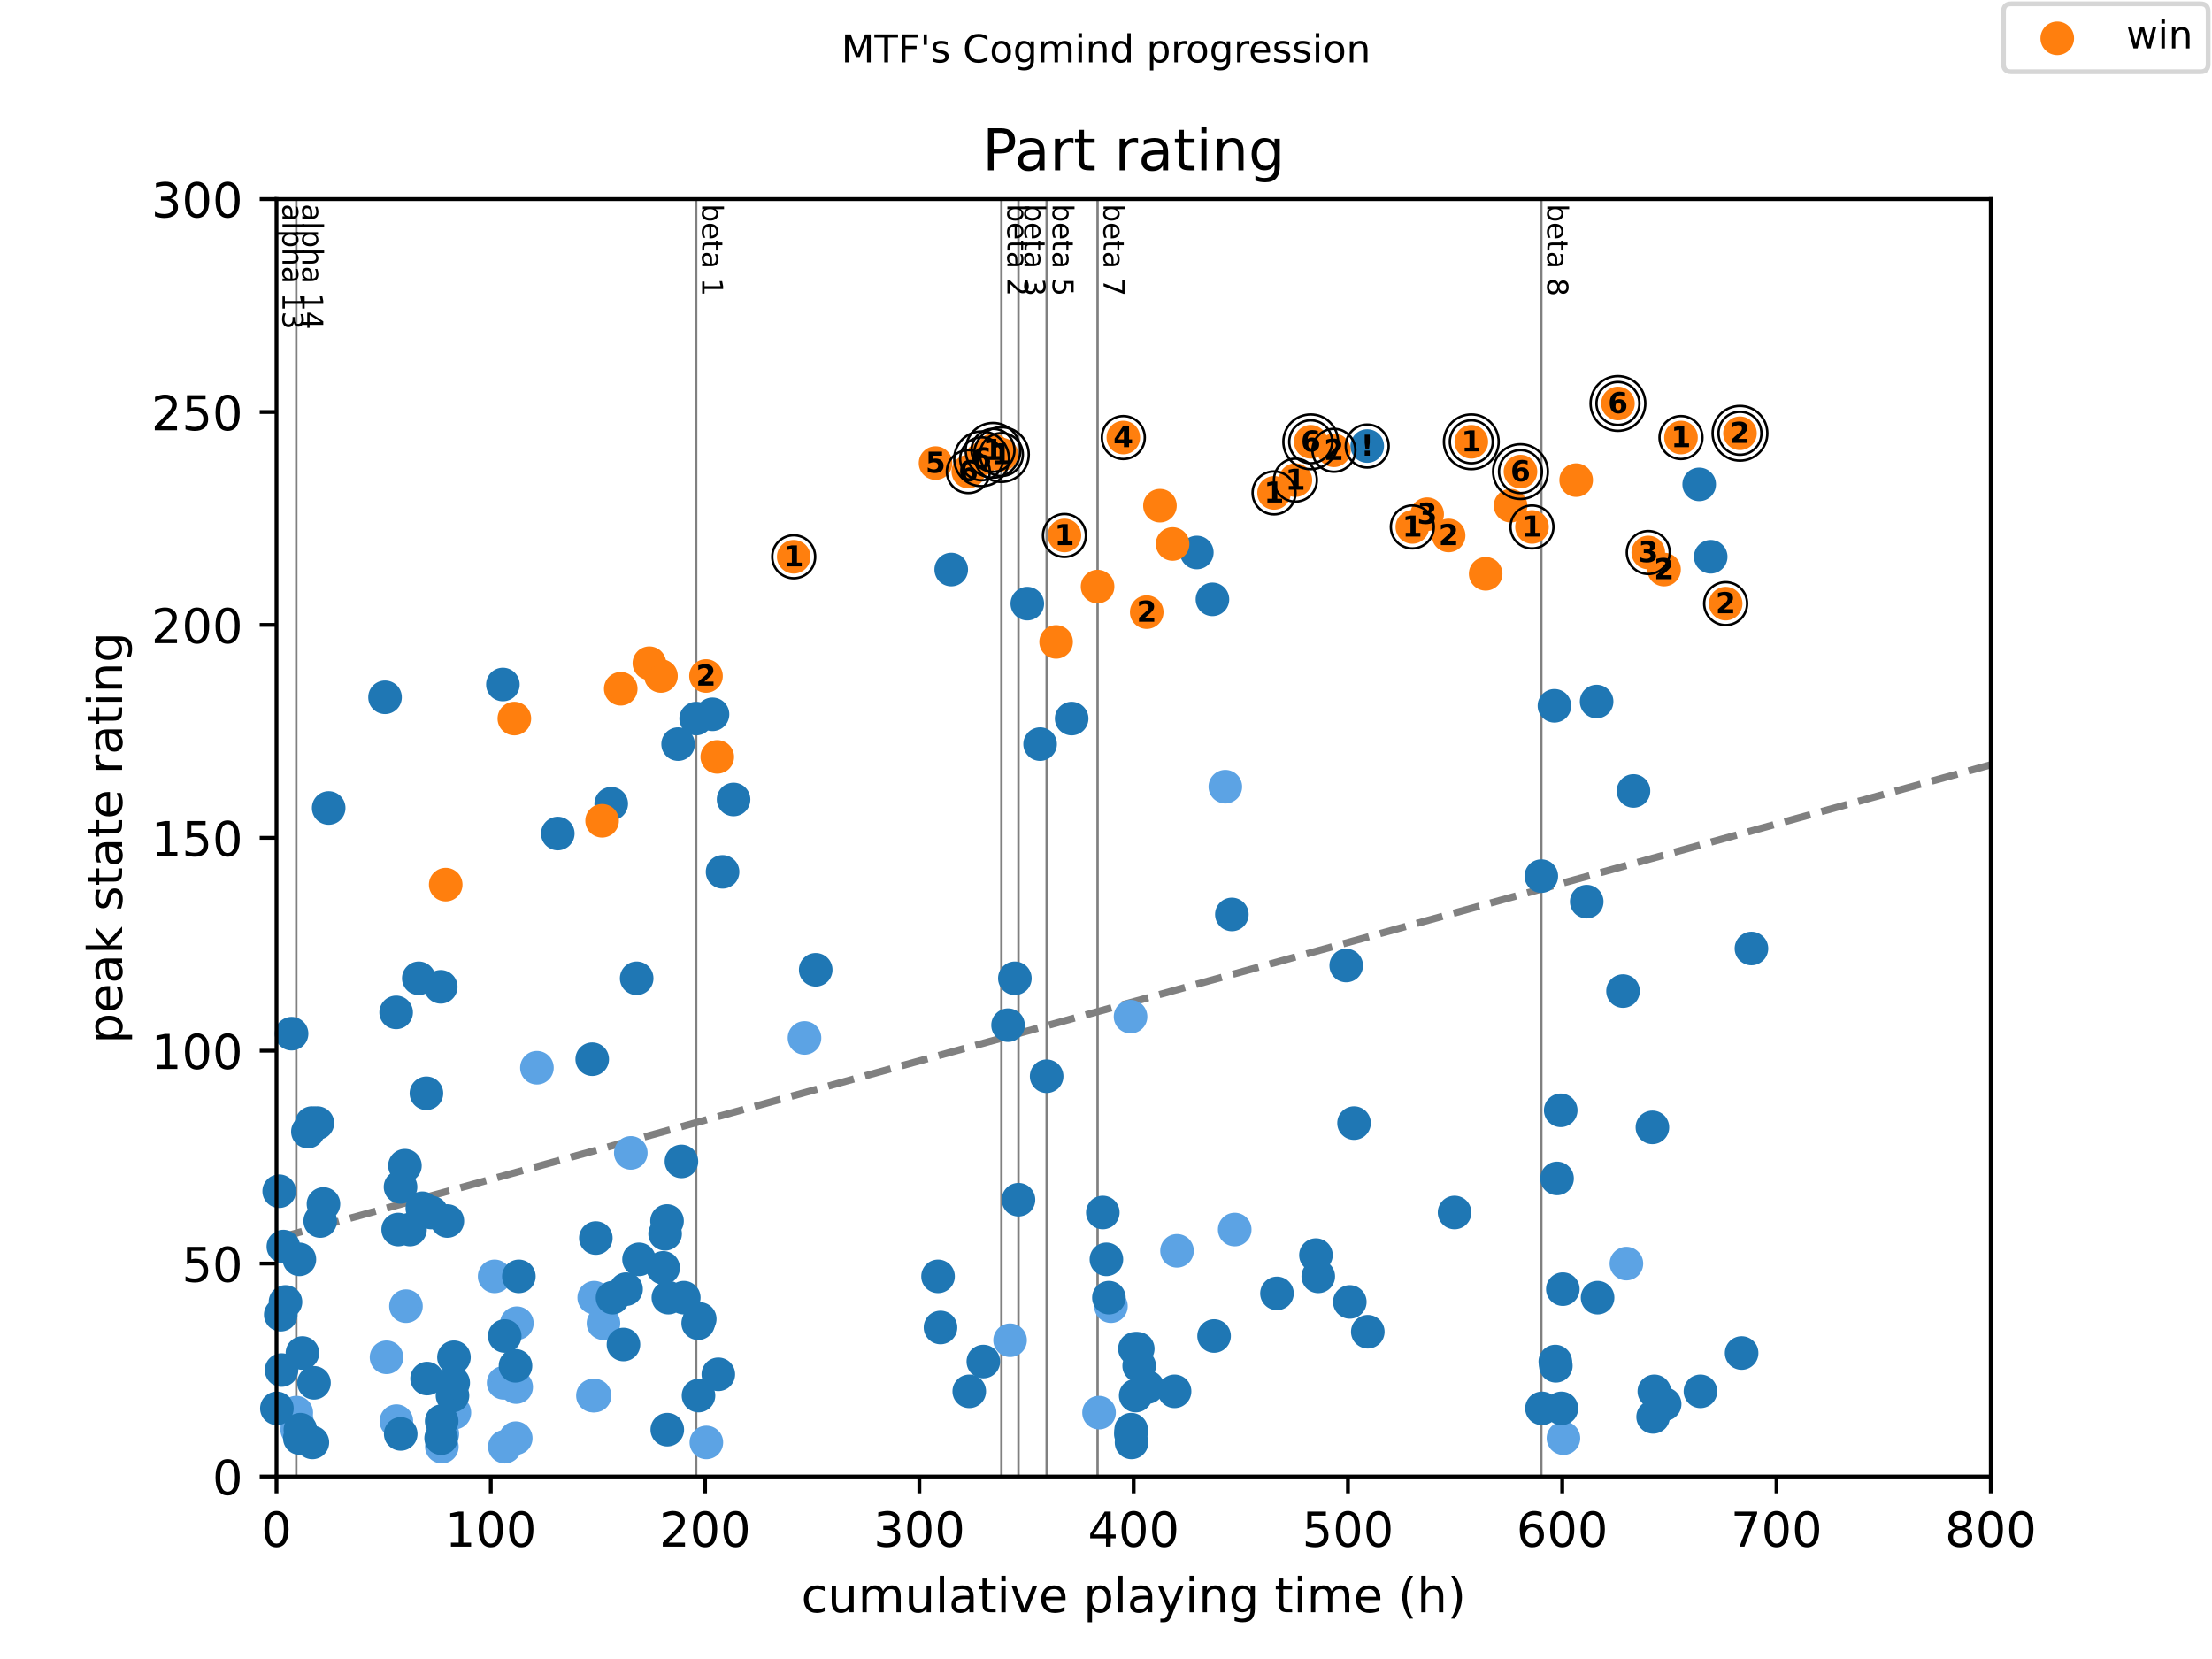 <?xml version="1.0" encoding="utf-8" standalone="no"?>
<!DOCTYPE svg PUBLIC "-//W3C//DTD SVG 1.1//EN"
  "http://www.w3.org/Graphics/SVG/1.1/DTD/svg11.dtd">
<!-- Created with matplotlib (https://matplotlib.org/) -->
<svg height="345.6pt" version="1.1" viewBox="0 0 460.8 345.6" width="460.8pt" xmlns="http://www.w3.org/2000/svg" xmlns:xlink="http://www.w3.org/1999/xlink">
 <defs>
  <style type="text/css">
*{stroke-linecap:butt;stroke-linejoin:round;}
  </style>
 </defs>
 <g id="figure_1">
  <g id="patch_1">
   <path d="M 0 345.6 
L 460.8 345.6 
L 460.8 0 
L 0 0 
z
" style="fill:#ffffff;"/>
  </g>
  <g id="axes_1">
   <g id="patch_2">
    <path d="M 57.6 307.584 
L 414.72 307.584 
L 414.72 41.472 
L 57.6 41.472 
z
" style="fill:#ffffff;"/>
   </g>
   <g id="line2d_1">
    <path clip-path="url(#pa8380717fc)" d="M 57.6 258.016 
L 414.72 159.319 
" style="fill:none;stroke:#808080;stroke-dasharray:5.55,2.4;stroke-dashoffset:0;stroke-width:1.5;"/>
   </g>
   <g id="line2d_2">
    <path clip-path="url(#pa8380717fc)" d="M 61.722 307.584 
L 61.722 41.472 
" style="fill:none;stroke:#808080;stroke-linecap:square;stroke-width:0.5;"/>
   </g>
   <g id="line2d_3">
    <path clip-path="url(#pa8380717fc)" d="M 145.02 307.584 
L 145.02 41.472 
" style="fill:none;stroke:#808080;stroke-linecap:square;stroke-width:0.5;"/>
   </g>
   <g id="line2d_4">
    <path clip-path="url(#pa8380717fc)" d="M 208.61 307.584 
L 208.61 41.472 
" style="fill:none;stroke:#808080;stroke-linecap:square;stroke-width:0.5;"/>
   </g>
   <g id="line2d_5">
    <path clip-path="url(#pa8380717fc)" d="M 212.166 307.584 
L 212.166 41.472 
" style="fill:none;stroke:#808080;stroke-linecap:square;stroke-width:0.5;"/>
   </g>
   <g id="line2d_6">
    <path clip-path="url(#pa8380717fc)" d="M 218.036 307.584 
L 218.036 41.472 
" style="fill:none;stroke:#808080;stroke-linecap:square;stroke-width:0.5;"/>
   </g>
   <g id="line2d_7">
    <path clip-path="url(#pa8380717fc)" d="M 228.646 307.584 
L 228.646 41.472 
" style="fill:none;stroke:#808080;stroke-linecap:square;stroke-width:0.5;"/>
   </g>
   <g id="line2d_8">
    <path clip-path="url(#pa8380717fc)" d="M 321.08 307.584 
L 321.08 41.472 
" style="fill:none;stroke:#808080;stroke-linecap:square;stroke-width:0.5;"/>
   </g>
   <g id="text_1">
    <!-- alpha 13 -->
    <defs>
     <path d="M 34.281 27.484 
Q 23.391 27.484 19.188 25 
Q 14.984 22.516 14.984 16.5 
Q 14.984 11.719 18.141 8.906 
Q 21.297 6.109 26.703 6.109 
Q 34.188 6.109 38.703 11.406 
Q 43.219 16.703 43.219 25.484 
L 43.219 27.484 
z
M 52.203 31.203 
L 52.203 0 
L 43.219 0 
L 43.219 8.297 
Q 40.141 3.328 35.547 0.953 
Q 30.953 -1.422 24.312 -1.422 
Q 15.922 -1.422 10.953 3.297 
Q 6 8.016 6 15.922 
Q 6 25.141 12.172 29.828 
Q 18.359 34.516 30.609 34.516 
L 43.219 34.516 
L 43.219 35.406 
Q 43.219 41.609 39.141 45 
Q 35.062 48.391 27.688 48.391 
Q 23 48.391 18.547 47.266 
Q 14.109 46.141 10.016 43.891 
L 10.016 52.203 
Q 14.938 54.109 19.578 55.047 
Q 24.219 56 28.609 56 
Q 40.484 56 46.344 49.844 
Q 52.203 43.703 52.203 31.203 
z
" id="DejaVuSans-97"/>
     <path d="M 9.422 75.984 
L 18.406 75.984 
L 18.406 0 
L 9.422 0 
z
" id="DejaVuSans-108"/>
     <path d="M 18.109 8.203 
L 18.109 -20.797 
L 9.078 -20.797 
L 9.078 54.688 
L 18.109 54.688 
L 18.109 46.391 
Q 20.953 51.266 25.266 53.625 
Q 29.594 56 35.594 56 
Q 45.562 56 51.781 48.094 
Q 58.016 40.188 58.016 27.297 
Q 58.016 14.406 51.781 6.484 
Q 45.562 -1.422 35.594 -1.422 
Q 29.594 -1.422 25.266 0.953 
Q 20.953 3.328 18.109 8.203 
z
M 48.688 27.297 
Q 48.688 37.203 44.609 42.844 
Q 40.531 48.484 33.406 48.484 
Q 26.266 48.484 22.188 42.844 
Q 18.109 37.203 18.109 27.297 
Q 18.109 17.391 22.188 11.75 
Q 26.266 6.109 33.406 6.109 
Q 40.531 6.109 44.609 11.75 
Q 48.688 17.391 48.688 27.297 
z
" id="DejaVuSans-112"/>
     <path d="M 54.891 33.016 
L 54.891 0 
L 45.906 0 
L 45.906 32.719 
Q 45.906 40.484 42.875 44.328 
Q 39.844 48.188 33.797 48.188 
Q 26.516 48.188 22.312 43.547 
Q 18.109 38.922 18.109 30.906 
L 18.109 0 
L 9.078 0 
L 9.078 75.984 
L 18.109 75.984 
L 18.109 46.188 
Q 21.344 51.125 25.703 53.562 
Q 30.078 56 35.797 56 
Q 45.219 56 50.047 50.172 
Q 54.891 44.344 54.891 33.016 
z
" id="DejaVuSans-104"/>
     <path id="DejaVuSans-32"/>
     <path d="M 12.406 8.297 
L 28.516 8.297 
L 28.516 63.922 
L 10.984 60.406 
L 10.984 69.391 
L 28.422 72.906 
L 38.281 72.906 
L 38.281 8.297 
L 54.391 8.297 
L 54.391 0 
L 12.406 0 
z
" id="DejaVuSans-49"/>
     <path d="M 40.578 39.312 
Q 47.656 37.797 51.625 33 
Q 55.609 28.219 55.609 21.188 
Q 55.609 10.406 48.188 4.484 
Q 40.766 -1.422 27.094 -1.422 
Q 22.516 -1.422 17.656 -0.516 
Q 12.797 0.391 7.625 2.203 
L 7.625 11.719 
Q 11.719 9.328 16.594 8.109 
Q 21.484 6.891 26.812 6.891 
Q 36.078 6.891 40.938 10.547 
Q 45.797 14.203 45.797 21.188 
Q 45.797 27.641 41.281 31.266 
Q 36.766 34.906 28.719 34.906 
L 20.219 34.906 
L 20.219 43.016 
L 29.109 43.016 
Q 36.375 43.016 40.234 45.922 
Q 44.094 48.828 44.094 54.297 
Q 44.094 59.906 40.109 62.906 
Q 36.141 65.922 28.719 65.922 
Q 24.656 65.922 20.016 65.031 
Q 15.375 64.156 9.812 62.312 
L 9.812 71.094 
Q 15.438 72.656 20.344 73.438 
Q 25.25 74.219 29.594 74.219 
Q 40.828 74.219 47.359 69.109 
Q 53.906 64.016 53.906 55.328 
Q 53.906 49.266 50.438 45.094 
Q 46.969 40.922 40.578 39.312 
z
" id="DejaVuSans-51"/>
    </defs>
    <g transform="translate(58.848 42.472)rotate(-270)scale(0.06 -0.06)">
     <use xlink:href="#DejaVuSans-97"/>
     <use x="61.279" xlink:href="#DejaVuSans-108"/>
     <use x="89.062" xlink:href="#DejaVuSans-112"/>
     <use x="152.539" xlink:href="#DejaVuSans-104"/>
     <use x="215.918" xlink:href="#DejaVuSans-97"/>
     <use x="277.197" xlink:href="#DejaVuSans-32"/>
     <use x="308.984" xlink:href="#DejaVuSans-49"/>
     <use x="372.607" xlink:href="#DejaVuSans-51"/>
    </g>
   </g>
   <g id="text_2">
    <!-- alpha 14 -->
    <defs>
     <path d="M 37.797 64.312 
L 12.891 25.391 
L 37.797 25.391 
z
M 35.203 72.906 
L 47.609 72.906 
L 47.609 25.391 
L 58.016 25.391 
L 58.016 17.188 
L 47.609 17.188 
L 47.609 0 
L 37.797 0 
L 37.797 17.188 
L 4.891 17.188 
L 4.891 26.703 
z
" id="DejaVuSans-52"/>
    </defs>
    <g transform="translate(62.97 42.472)rotate(-270)scale(0.06 -0.06)">
     <use xlink:href="#DejaVuSans-97"/>
     <use x="61.279" xlink:href="#DejaVuSans-108"/>
     <use x="89.062" xlink:href="#DejaVuSans-112"/>
     <use x="152.539" xlink:href="#DejaVuSans-104"/>
     <use x="215.918" xlink:href="#DejaVuSans-97"/>
     <use x="277.197" xlink:href="#DejaVuSans-32"/>
     <use x="308.984" xlink:href="#DejaVuSans-49"/>
     <use x="372.607" xlink:href="#DejaVuSans-52"/>
    </g>
   </g>
   <g id="text_3">
    <!-- beta 1 -->
    <defs>
     <path d="M 48.688 27.297 
Q 48.688 37.203 44.609 42.844 
Q 40.531 48.484 33.406 48.484 
Q 26.266 48.484 22.188 42.844 
Q 18.109 37.203 18.109 27.297 
Q 18.109 17.391 22.188 11.75 
Q 26.266 6.109 33.406 6.109 
Q 40.531 6.109 44.609 11.75 
Q 48.688 17.391 48.688 27.297 
z
M 18.109 46.391 
Q 20.953 51.266 25.266 53.625 
Q 29.594 56 35.594 56 
Q 45.562 56 51.781 48.094 
Q 58.016 40.188 58.016 27.297 
Q 58.016 14.406 51.781 6.484 
Q 45.562 -1.422 35.594 -1.422 
Q 29.594 -1.422 25.266 0.953 
Q 20.953 3.328 18.109 8.203 
L 18.109 0 
L 9.078 0 
L 9.078 75.984 
L 18.109 75.984 
z
" id="DejaVuSans-98"/>
     <path d="M 56.203 29.594 
L 56.203 25.203 
L 14.891 25.203 
Q 15.484 15.922 20.484 11.062 
Q 25.484 6.203 34.422 6.203 
Q 39.594 6.203 44.453 7.469 
Q 49.312 8.734 54.109 11.281 
L 54.109 2.781 
Q 49.266 0.734 44.188 -0.344 
Q 39.109 -1.422 33.891 -1.422 
Q 20.797 -1.422 13.156 6.188 
Q 5.516 13.812 5.516 26.812 
Q 5.516 40.234 12.766 48.109 
Q 20.016 56 32.328 56 
Q 43.359 56 49.781 48.891 
Q 56.203 41.797 56.203 29.594 
z
M 47.219 32.234 
Q 47.125 39.594 43.094 43.984 
Q 39.062 48.391 32.422 48.391 
Q 24.906 48.391 20.391 44.141 
Q 15.875 39.891 15.188 32.172 
z
" id="DejaVuSans-101"/>
     <path d="M 18.312 70.219 
L 18.312 54.688 
L 36.812 54.688 
L 36.812 47.703 
L 18.312 47.703 
L 18.312 18.016 
Q 18.312 11.328 20.141 9.422 
Q 21.969 7.516 27.594 7.516 
L 36.812 7.516 
L 36.812 0 
L 27.594 0 
Q 17.188 0 13.234 3.875 
Q 9.281 7.766 9.281 18.016 
L 9.281 47.703 
L 2.688 47.703 
L 2.688 54.688 
L 9.281 54.688 
L 9.281 70.219 
z
" id="DejaVuSans-116"/>
    </defs>
    <g transform="translate(146.268 42.472)rotate(-270)scale(0.06 -0.06)">
     <use xlink:href="#DejaVuSans-98"/>
     <use x="63.477" xlink:href="#DejaVuSans-101"/>
     <use x="125" xlink:href="#DejaVuSans-116"/>
     <use x="164.209" xlink:href="#DejaVuSans-97"/>
     <use x="225.488" xlink:href="#DejaVuSans-32"/>
     <use x="257.275" xlink:href="#DejaVuSans-49"/>
    </g>
   </g>
   <g id="text_4">
    <!-- beta 2 -->
    <defs>
     <path d="M 19.188 8.297 
L 53.609 8.297 
L 53.609 0 
L 7.328 0 
L 7.328 8.297 
Q 12.938 14.109 22.625 23.891 
Q 32.328 33.688 34.812 36.531 
Q 39.547 41.844 41.422 45.531 
Q 43.312 49.219 43.312 52.781 
Q 43.312 58.594 39.234 62.25 
Q 35.156 65.922 28.609 65.922 
Q 23.969 65.922 18.812 64.312 
Q 13.672 62.703 7.812 59.422 
L 7.812 69.391 
Q 13.766 71.781 18.938 73 
Q 24.125 74.219 28.422 74.219 
Q 39.75 74.219 46.484 68.547 
Q 53.219 62.891 53.219 53.422 
Q 53.219 48.922 51.531 44.891 
Q 49.859 40.875 45.406 35.406 
Q 44.188 33.984 37.641 27.219 
Q 31.109 20.453 19.188 8.297 
z
" id="DejaVuSans-50"/>
    </defs>
    <g transform="translate(209.857 42.472)rotate(-270)scale(0.06 -0.06)">
     <use xlink:href="#DejaVuSans-98"/>
     <use x="63.477" xlink:href="#DejaVuSans-101"/>
     <use x="125" xlink:href="#DejaVuSans-116"/>
     <use x="164.209" xlink:href="#DejaVuSans-97"/>
     <use x="225.488" xlink:href="#DejaVuSans-32"/>
     <use x="257.275" xlink:href="#DejaVuSans-50"/>
    </g>
   </g>
   <g id="text_5">
    <!-- beta 3 -->
    <g transform="translate(213.414 42.472)rotate(-270)scale(0.06 -0.06)">
     <use xlink:href="#DejaVuSans-98"/>
     <use x="63.477" xlink:href="#DejaVuSans-101"/>
     <use x="125" xlink:href="#DejaVuSans-116"/>
     <use x="164.209" xlink:href="#DejaVuSans-97"/>
     <use x="225.488" xlink:href="#DejaVuSans-32"/>
     <use x="257.275" xlink:href="#DejaVuSans-51"/>
    </g>
   </g>
   <g id="text_6">
    <!-- beta 5 -->
    <defs>
     <path d="M 10.797 72.906 
L 49.516 72.906 
L 49.516 64.594 
L 19.828 64.594 
L 19.828 46.734 
Q 21.969 47.469 24.109 47.828 
Q 26.266 48.188 28.422 48.188 
Q 40.625 48.188 47.75 41.5 
Q 54.891 34.812 54.891 23.391 
Q 54.891 11.625 47.562 5.094 
Q 40.234 -1.422 26.906 -1.422 
Q 22.312 -1.422 17.547 -0.641 
Q 12.797 0.141 7.719 1.703 
L 7.719 11.625 
Q 12.109 9.234 16.797 8.062 
Q 21.484 6.891 26.703 6.891 
Q 35.156 6.891 40.078 11.328 
Q 45.016 15.766 45.016 23.391 
Q 45.016 31 40.078 35.438 
Q 35.156 39.891 26.703 39.891 
Q 22.75 39.891 18.812 39.016 
Q 14.891 38.141 10.797 36.281 
z
" id="DejaVuSans-53"/>
    </defs>
    <g transform="translate(219.284 42.472)rotate(-270)scale(0.06 -0.06)">
     <use xlink:href="#DejaVuSans-98"/>
     <use x="63.477" xlink:href="#DejaVuSans-101"/>
     <use x="125" xlink:href="#DejaVuSans-116"/>
     <use x="164.209" xlink:href="#DejaVuSans-97"/>
     <use x="225.488" xlink:href="#DejaVuSans-32"/>
     <use x="257.275" xlink:href="#DejaVuSans-53"/>
    </g>
   </g>
   <g id="text_7">
    <!-- beta 7 -->
    <defs>
     <path d="M 8.203 72.906 
L 55.078 72.906 
L 55.078 68.703 
L 28.609 0 
L 18.312 0 
L 43.219 64.594 
L 8.203 64.594 
z
" id="DejaVuSans-55"/>
    </defs>
    <g transform="translate(229.893 42.472)rotate(-270)scale(0.06 -0.06)">
     <use xlink:href="#DejaVuSans-98"/>
     <use x="63.477" xlink:href="#DejaVuSans-101"/>
     <use x="125" xlink:href="#DejaVuSans-116"/>
     <use x="164.209" xlink:href="#DejaVuSans-97"/>
     <use x="225.488" xlink:href="#DejaVuSans-32"/>
     <use x="257.275" xlink:href="#DejaVuSans-55"/>
    </g>
   </g>
   <g id="text_8">
    <!-- beta 8 -->
    <defs>
     <path d="M 31.781 34.625 
Q 24.75 34.625 20.719 30.859 
Q 16.703 27.094 16.703 20.516 
Q 16.703 13.922 20.719 10.156 
Q 24.75 6.391 31.781 6.391 
Q 38.812 6.391 42.859 10.172 
Q 46.922 13.969 46.922 20.516 
Q 46.922 27.094 42.891 30.859 
Q 38.875 34.625 31.781 34.625 
z
M 21.922 38.812 
Q 15.578 40.375 12.031 44.719 
Q 8.5 49.078 8.5 55.328 
Q 8.5 64.062 14.719 69.141 
Q 20.953 74.219 31.781 74.219 
Q 42.672 74.219 48.875 69.141 
Q 55.078 64.062 55.078 55.328 
Q 55.078 49.078 51.531 44.719 
Q 48 40.375 41.703 38.812 
Q 48.828 37.156 52.797 32.312 
Q 56.781 27.484 56.781 20.516 
Q 56.781 9.906 50.312 4.234 
Q 43.844 -1.422 31.781 -1.422 
Q 19.734 -1.422 13.25 4.234 
Q 6.781 9.906 6.781 20.516 
Q 6.781 27.484 10.781 32.312 
Q 14.797 37.156 21.922 38.812 
z
M 18.312 54.391 
Q 18.312 48.734 21.844 45.562 
Q 25.391 42.391 31.781 42.391 
Q 38.141 42.391 41.719 45.562 
Q 45.312 48.734 45.312 54.391 
Q 45.312 60.062 41.719 63.234 
Q 38.141 66.406 31.781 66.406 
Q 25.391 66.406 21.844 63.234 
Q 18.312 60.062 18.312 54.391 
z
" id="DejaVuSans-56"/>
    </defs>
    <g transform="translate(322.328 42.472)rotate(-270)scale(0.06 -0.06)">
     <use xlink:href="#DejaVuSans-98"/>
     <use x="63.477" xlink:href="#DejaVuSans-101"/>
     <use x="125" xlink:href="#DejaVuSans-116"/>
     <use x="164.209" xlink:href="#DejaVuSans-97"/>
     <use x="225.488" xlink:href="#DejaVuSans-32"/>
     <use x="257.275" xlink:href="#DejaVuSans-56"/>
    </g>
   </g>
   <g id="PathCollection_1">
    <defs>
     <path d="M 0 3 
C 0.796 3 1.559 2.684 2.121 2.121 
C 2.684 1.559 3 0.796 3 0 
C 3 -0.796 2.684 -1.559 2.121 -2.121 
C 1.559 -2.684 0.796 -3 0 -3 
C -0.796 -3 -1.559 -2.684 -2.121 -2.121 
C -2.684 -1.559 -3 -0.796 -3 0 
C -3 0.796 -2.684 1.559 -2.121 2.121 
C -1.559 2.684 -0.796 3 0 3 
z
" id="mb238d5aa89" style="stroke:#5ca3e4;"/>
    </defs>
    <g>
     <use style="fill:#5ca3e4;stroke:#5ca3e4;" x="61.722" xlink:href="#mb238d5aa89" y="294.278"/>
     <use style="fill:#5ca3e4;stroke:#5ca3e4;" x="61.841" xlink:href="#mb238d5aa89" y="296.052"/>
     <use style="fill:#5ca3e4;stroke:#5ca3e4;" x="61.908" xlink:href="#mb238d5aa89" y="297.827"/>
     <use style="fill:#5ca3e4;stroke:#5ca3e4;" x="80.523" xlink:href="#mb238d5aa89" y="282.747"/>
     <use style="fill:#5ca3e4;stroke:#5ca3e4;" x="82.569" xlink:href="#mb238d5aa89" y="296.052"/>
     <use style="fill:#5ca3e4;stroke:#5ca3e4;" x="84.57" xlink:href="#mb238d5aa89" y="272.102"/>
     <use style="fill:#5ca3e4;stroke:#5ca3e4;" x="92.047" xlink:href="#mb238d5aa89" y="301.375"/>
     <use style="fill:#5ca3e4;stroke:#5ca3e4;" x="92.151" xlink:href="#mb238d5aa89" y="298.714"/>
     <use style="fill:#5ca3e4;stroke:#5ca3e4;" x="94.659" xlink:href="#mb238d5aa89" y="294.278"/>
     <use style="fill:#5ca3e4;stroke:#5ca3e4;" x="103.044" xlink:href="#mb238d5aa89" y="265.893"/>
     <use style="fill:#5ca3e4;stroke:#5ca3e4;" x="104.911" xlink:href="#mb238d5aa89" y="288.069"/>
     <use style="fill:#5ca3e4;stroke:#5ca3e4;" x="105.164" xlink:href="#mb238d5aa89" y="301.375"/>
     <use style="fill:#5ca3e4;stroke:#5ca3e4;" x="107.441" xlink:href="#mb238d5aa89" y="299.601"/>
     <use style="fill:#5ca3e4;stroke:#5ca3e4;" x="107.53" xlink:href="#mb238d5aa89" y="288.956"/>
     <use style="fill:#5ca3e4;stroke:#5ca3e4;" x="107.671" xlink:href="#mb238d5aa89" y="275.651"/>
     <use style="fill:#5ca3e4;stroke:#5ca3e4;" x="111.852" xlink:href="#mb238d5aa89" y="222.428"/>
     <use style="fill:#5ca3e4;stroke:#5ca3e4;" x="123.518" xlink:href="#mb238d5aa89" y="290.73"/>
     <use style="fill:#5ca3e4;stroke:#5ca3e4;" x="123.786" xlink:href="#mb238d5aa89" y="270.328"/>
     <use style="fill:#5ca3e4;stroke:#5ca3e4;" x="123.868" xlink:href="#mb238d5aa89" y="290.73"/>
     <use style="fill:#5ca3e4;stroke:#5ca3e4;" x="125.713" xlink:href="#mb238d5aa89" y="275.651"/>
     <use style="fill:#5ca3e4;stroke:#5ca3e4;" x="131.405" xlink:href="#mb238d5aa89" y="240.169"/>
     <use style="fill:#5ca3e4;stroke:#5ca3e4;" x="147.148" xlink:href="#mb238d5aa89" y="300.488"/>
     <use style="fill:#5ca3e4;stroke:#5ca3e4;" x="167.593" xlink:href="#mb238d5aa89" y="216.219"/>
     <use style="fill:#5ca3e4;stroke:#5ca3e4;" x="210.418" xlink:href="#mb238d5aa89" y="279.199"/>
     <use style="fill:#5ca3e4;stroke:#5ca3e4;" x="228.951" xlink:href="#mb238d5aa89" y="294.278"/>
     <use style="fill:#5ca3e4;stroke:#5ca3e4;" x="231.428" xlink:href="#mb238d5aa89" y="272.102"/>
     <use style="fill:#5ca3e4;stroke:#5ca3e4;" x="235.513" xlink:href="#mb238d5aa89" y="211.784"/>
     <use style="fill:#5ca3e4;stroke:#5ca3e4;" x="245.192" xlink:href="#mb238d5aa89" y="260.571"/>
     <use style="fill:#5ca3e4;stroke:#5ca3e4;" x="255.258" xlink:href="#mb238d5aa89" y="163.884"/>
     <use style="fill:#5ca3e4;stroke:#5ca3e4;" x="257.215" xlink:href="#mb238d5aa89" y="256.136"/>
     <use style="fill:#5ca3e4;stroke:#5ca3e4;" x="325.693" xlink:href="#mb238d5aa89" y="299.601"/>
     <use style="fill:#5ca3e4;stroke:#5ca3e4;" x="338.81" xlink:href="#mb238d5aa89" y="263.232"/>
    </g>
   </g>
   <g id="PathCollection_2">
    <defs>
     <path d="M 0 3 
C 0.796 3 1.559 2.684 2.121 2.121 
C 2.684 1.559 3 0.796 3 0 
C 3 -0.796 2.684 -1.559 2.121 -2.121 
C 1.559 -2.684 0.796 -3 0 -3 
C -0.796 -3 -1.559 -2.684 -2.121 -2.121 
C -2.684 -1.559 -3 -0.796 -3 0 
C -3 0.796 -2.684 1.559 -2.121 2.121 
C -1.559 2.684 -0.796 3 0 3 
z
" id="mf5362ffb97" style="stroke:#1f77b4;"/>
    </defs>
    <g>
     <use style="fill:#1f77b4;stroke:#1f77b4;" x="57.682" xlink:href="#mf5362ffb97" y="293.391"/>
     <use style="fill:#1f77b4;stroke:#1f77b4;" x="58.165" xlink:href="#mf5362ffb97" y="248.152"/>
     <use style="fill:#1f77b4;stroke:#1f77b4;" x="58.485" xlink:href="#mf5362ffb97" y="273.876"/>
     <use style="fill:#1f77b4;stroke:#1f77b4;" x="58.649" xlink:href="#mf5362ffb97" y="285.408"/>
     <use style="fill:#1f77b4;stroke:#1f77b4;" x="59.028" xlink:href="#mf5362ffb97" y="259.684"/>
     <use style="fill:#1f77b4;stroke:#1f77b4;" x="59.475" xlink:href="#mf5362ffb97" y="271.215"/>
     <use style="fill:#1f77b4;stroke:#1f77b4;" x="60.74" xlink:href="#mf5362ffb97" y="215.332"/>
     <use style="fill:#1f77b4;stroke:#1f77b4;" x="62.369" xlink:href="#mf5362ffb97" y="262.345"/>
     <use style="fill:#1f77b4;stroke:#1f77b4;" x="62.458" xlink:href="#mf5362ffb97" y="299.601"/>
     <use style="fill:#1f77b4;stroke:#1f77b4;" x="62.577" xlink:href="#mf5362ffb97" y="297.827"/>
     <use style="fill:#1f77b4;stroke:#1f77b4;" x="63.001" xlink:href="#mf5362ffb97" y="281.86"/>
     <use style="fill:#1f77b4;stroke:#1f77b4;" x="64.14" xlink:href="#mf5362ffb97" y="235.734"/>
     <use style="fill:#1f77b4;stroke:#1f77b4;" x="64.966" xlink:href="#mf5362ffb97" y="233.96"/>
     <use style="fill:#1f77b4;stroke:#1f77b4;" x="65.077" xlink:href="#mf5362ffb97" y="300.488"/>
     <use style="fill:#1f77b4;stroke:#1f77b4;" x="65.412" xlink:href="#mf5362ffb97" y="288.069"/>
     <use style="fill:#1f77b4;stroke:#1f77b4;" x="66.111" xlink:href="#mf5362ffb97" y="233.96"/>
     <use style="fill:#1f77b4;stroke:#1f77b4;" x="66.707" xlink:href="#mf5362ffb97" y="254.362"/>
     <use style="fill:#1f77b4;stroke:#1f77b4;" x="67.384" xlink:href="#mf5362ffb97" y="250.813"/>
     <use style="fill:#1f77b4;stroke:#1f77b4;" x="68.47" xlink:href="#mf5362ffb97" y="168.319"/>
     <use style="fill:#1f77b4;stroke:#1f77b4;" x="80.21" xlink:href="#mf5362ffb97" y="145.256"/>
     <use style="fill:#1f77b4;stroke:#1f77b4;" x="82.524" xlink:href="#mf5362ffb97" y="210.897"/>
     <use style="fill:#1f77b4;stroke:#1f77b4;" x="82.948" xlink:href="#mf5362ffb97" y="256.136"/>
     <use style="fill:#1f77b4;stroke:#1f77b4;" x="83.439" xlink:href="#mf5362ffb97" y="247.265"/>
     <use style="fill:#1f77b4;stroke:#1f77b4;" x="83.476" xlink:href="#mf5362ffb97" y="298.714"/>
     <use style="fill:#1f77b4;stroke:#1f77b4;" x="84.354" xlink:href="#mf5362ffb97" y="242.83"/>
     <use style="fill:#1f77b4;stroke:#1f77b4;" x="85.411" xlink:href="#mf5362ffb97" y="256.136"/>
     <use style="fill:#1f77b4;stroke:#1f77b4;" x="87.241" xlink:href="#mf5362ffb97" y="203.8"/>
     <use style="fill:#1f77b4;stroke:#1f77b4;" x="87.978" xlink:href="#mf5362ffb97" y="251.7"/>
     <use style="fill:#1f77b4;stroke:#1f77b4;" x="88.833" xlink:href="#mf5362ffb97" y="227.75"/>
     <use style="fill:#1f77b4;stroke:#1f77b4;" x="88.967" xlink:href="#mf5362ffb97" y="287.182"/>
     <use style="fill:#1f77b4;stroke:#1f77b4;" x="89.852" xlink:href="#mf5362ffb97" y="252.588"/>
     <use style="fill:#1f77b4;stroke:#1f77b4;" x="91.817" xlink:href="#mf5362ffb97" y="205.574"/>
     <use style="fill:#1f77b4;stroke:#1f77b4;" x="91.898" xlink:href="#mf5362ffb97" y="299.601"/>
     <use style="fill:#1f77b4;stroke:#1f77b4;" x="92.01" xlink:href="#mf5362ffb97" y="296.052"/>
     <use style="fill:#1f77b4;stroke:#1f77b4;" x="93.193" xlink:href="#mf5362ffb97" y="254.362"/>
     <use style="fill:#1f77b4;stroke:#1f77b4;" x="94.264" xlink:href="#mf5362ffb97" y="290.73"/>
     <use style="fill:#1f77b4;stroke:#1f77b4;" x="94.413" xlink:href="#mf5362ffb97" y="288.069"/>
     <use style="fill:#1f77b4;stroke:#1f77b4;" x="94.569" xlink:href="#mf5362ffb97" y="282.747"/>
     <use style="fill:#1f77b4;stroke:#1f77b4;" x="104.762" xlink:href="#mf5362ffb97" y="142.595"/>
     <use style="fill:#1f77b4;stroke:#1f77b4;" x="105.142" xlink:href="#mf5362ffb97" y="278.312"/>
     <use style="fill:#1f77b4;stroke:#1f77b4;" x="107.388" xlink:href="#mf5362ffb97" y="284.521"/>
     <use style="fill:#1f77b4;stroke:#1f77b4;" x="108.088" xlink:href="#mf5362ffb97" y="265.893"/>
     <use style="fill:#1f77b4;stroke:#1f77b4;" x="116.197" xlink:href="#mf5362ffb97" y="173.641"/>
     <use style="fill:#1f77b4;stroke:#1f77b4;" x="123.37" xlink:href="#mf5362ffb97" y="220.654"/>
     <use style="fill:#1f77b4;stroke:#1f77b4;" x="124.121" xlink:href="#mf5362ffb97" y="257.91"/>
     <use style="fill:#1f77b4;stroke:#1f77b4;" x="127.328" xlink:href="#mf5362ffb97" y="167.432"/>
     <use style="fill:#1f77b4;stroke:#1f77b4;" x="127.603" xlink:href="#mf5362ffb97" y="270.328"/>
     <use style="fill:#1f77b4;stroke:#1f77b4;" x="129.88" xlink:href="#mf5362ffb97" y="280.086"/>
     <use style="fill:#1f77b4;stroke:#1f77b4;" x="130.423" xlink:href="#mf5362ffb97" y="268.554"/>
     <use style="fill:#1f77b4;stroke:#1f77b4;" x="132.632" xlink:href="#mf5362ffb97" y="203.8"/>
     <use style="fill:#1f77b4;stroke:#1f77b4;" x="133.123" xlink:href="#mf5362ffb97" y="262.345"/>
     <use style="fill:#1f77b4;stroke:#1f77b4;" x="138.145" xlink:href="#mf5362ffb97" y="264.119"/>
     <use style="fill:#1f77b4;stroke:#1f77b4;" x="138.555" xlink:href="#mf5362ffb97" y="257.023"/>
     <use style="fill:#1f77b4;stroke:#1f77b4;" x="138.956" xlink:href="#mf5362ffb97" y="254.362"/>
     <use style="fill:#1f77b4;stroke:#1f77b4;" x="139.008" xlink:href="#mf5362ffb97" y="297.827"/>
     <use style="fill:#1f77b4;stroke:#1f77b4;" x="139.232" xlink:href="#mf5362ffb97" y="270.328"/>
     <use style="fill:#1f77b4;stroke:#1f77b4;" x="141.263" xlink:href="#mf5362ffb97" y="155.013"/>
     <use style="fill:#1f77b4;stroke:#1f77b4;" x="141.955" xlink:href="#mf5362ffb97" y="241.943"/>
     <use style="fill:#1f77b4;stroke:#1f77b4;" x="142.446" xlink:href="#mf5362ffb97" y="270.328"/>
     <use style="fill:#1f77b4;stroke:#1f77b4;" x="145.02" xlink:href="#mf5362ffb97" y="149.691"/>
     <use style="fill:#1f77b4;stroke:#1f77b4;" x="145.444" xlink:href="#mf5362ffb97" y="275.651"/>
     <use style="fill:#1f77b4;stroke:#1f77b4;" x="145.511" xlink:href="#mf5362ffb97" y="290.73"/>
     <use style="fill:#1f77b4;stroke:#1f77b4;" x="145.771" xlink:href="#mf5362ffb97" y="274.764"/>
     <use style="fill:#1f77b4;stroke:#1f77b4;" x="148.428" xlink:href="#mf5362ffb97" y="148.804"/>
     <use style="fill:#1f77b4;stroke:#1f77b4;" x="149.64" xlink:href="#mf5362ffb97" y="286.295"/>
     <use style="fill:#1f77b4;stroke:#1f77b4;" x="150.526" xlink:href="#mf5362ffb97" y="181.624"/>
     <use style="fill:#1f77b4;stroke:#1f77b4;" x="152.817" xlink:href="#mf5362ffb97" y="166.545"/>
     <use style="fill:#1f77b4;stroke:#1f77b4;" x="169.929" xlink:href="#mf5362ffb97" y="202.026"/>
     <use style="fill:#1f77b4;stroke:#1f77b4;" x="195.411" xlink:href="#mf5362ffb97" y="265.893"/>
     <use style="fill:#1f77b4;stroke:#1f77b4;" x="195.924" xlink:href="#mf5362ffb97" y="276.538"/>
     <use style="fill:#1f77b4;stroke:#1f77b4;" x="198.156" xlink:href="#mf5362ffb97" y="118.644"/>
     <use style="fill:#1f77b4;stroke:#1f77b4;" x="201.914" xlink:href="#mf5362ffb97" y="289.843"/>
     <use style="fill:#1f77b4;stroke:#1f77b4;" x="204.845" xlink:href="#mf5362ffb97" y="283.634"/>
     <use style="fill:#1f77b4;stroke:#1f77b4;" x="209.994" xlink:href="#mf5362ffb97" y="213.558"/>
     <use style="fill:#1f77b4;stroke:#1f77b4;" x="211.415" xlink:href="#mf5362ffb97" y="203.8"/>
     <use style="fill:#1f77b4;stroke:#1f77b4;" x="212.166" xlink:href="#mf5362ffb97" y="249.926"/>
     <use style="fill:#1f77b4;stroke:#1f77b4;" x="214.004" xlink:href="#mf5362ffb97" y="125.741"/>
     <use style="fill:#1f77b4;stroke:#1f77b4;" x="216.675" xlink:href="#mf5362ffb97" y="155.013"/>
     <use style="fill:#1f77b4;stroke:#1f77b4;" x="218.036" xlink:href="#mf5362ffb97" y="224.202"/>
     <use style="fill:#1f77b4;stroke:#1f77b4;" x="223.244" xlink:href="#mf5362ffb97" y="149.691"/>
     <use style="fill:#1f77b4;stroke:#1f77b4;" x="229.732" xlink:href="#mf5362ffb97" y="252.588"/>
     <use style="fill:#1f77b4;stroke:#1f77b4;" x="230.483" xlink:href="#mf5362ffb97" y="262.345"/>
     <use style="fill:#1f77b4;stroke:#1f77b4;" x="231.004" xlink:href="#mf5362ffb97" y="270.328"/>
     <use style="fill:#1f77b4;stroke:#1f77b4;" x="235.572" xlink:href="#mf5362ffb97" y="298.714"/>
     <use style="fill:#1f77b4;stroke:#1f77b4;" x="235.639" xlink:href="#mf5362ffb97" y="297.827"/>
     <use style="fill:#1f77b4;stroke:#1f77b4;" x="235.721" xlink:href="#mf5362ffb97" y="300.488"/>
     <use style="fill:#1f77b4;stroke:#1f77b4;" x="236.42" xlink:href="#mf5362ffb97" y="280.973"/>
     <use style="fill:#1f77b4;stroke:#1f77b4;" x="236.584" xlink:href="#mf5362ffb97" y="290.73"/>
     <use style="fill:#1f77b4;stroke:#1f77b4;" x="237.016" xlink:href="#mf5362ffb97" y="280.973"/>
     <use style="fill:#1f77b4;stroke:#1f77b4;" x="237.313" xlink:href="#mf5362ffb97" y="284.521"/>
     <use style="fill:#1f77b4;stroke:#1f77b4;" x="239.047" xlink:href="#mf5362ffb97" y="288.956"/>
     <use style="fill:#1f77b4;stroke:#1f77b4;" x="244.686" xlink:href="#mf5362ffb97" y="289.843"/>
     <use style="fill:#1f77b4;stroke:#1f77b4;" x="249.321" xlink:href="#mf5362ffb97" y="115.096"/>
     <use style="fill:#1f77b4;stroke:#1f77b4;" x="252.573" xlink:href="#mf5362ffb97" y="124.854"/>
     <use style="fill:#1f77b4;stroke:#1f77b4;" x="252.915" xlink:href="#mf5362ffb97" y="278.312"/>
     <use style="fill:#1f77b4;stroke:#1f77b4;" x="256.62" xlink:href="#mf5362ffb97" y="190.495"/>
     <use style="fill:#1f77b4;stroke:#1f77b4;" x="266.017" xlink:href="#mf5362ffb97" y="269.441"/>
     <use style="fill:#1f77b4;stroke:#1f77b4;" x="274.134" xlink:href="#mf5362ffb97" y="261.458"/>
     <use style="fill:#1f77b4;stroke:#1f77b4;" x="274.617" xlink:href="#mf5362ffb97" y="265.893"/>
     <use style="fill:#1f77b4;stroke:#1f77b4;" x="280.443" xlink:href="#mf5362ffb97" y="201.139"/>
     <use style="fill:#1f77b4;stroke:#1f77b4;" x="281.187" xlink:href="#mf5362ffb97" y="271.215"/>
     <use style="fill:#1f77b4;stroke:#1f77b4;" x="282.072" xlink:href="#mf5362ffb97" y="233.96"/>
     <use style="fill:#1f77b4;stroke:#1f77b4;" x="284.818" xlink:href="#mf5362ffb97" y="92.92"/>
     <use style="fill:#1f77b4;stroke:#1f77b4;" x="284.937" xlink:href="#mf5362ffb97" y="277.425"/>
     <use style="fill:#1f77b4;stroke:#1f77b4;" x="303.016" xlink:href="#mf5362ffb97" y="252.588"/>
     <use style="fill:#1f77b4;stroke:#1f77b4;" x="321.08" xlink:href="#mf5362ffb97" y="182.511"/>
     <use style="fill:#1f77b4;stroke:#1f77b4;" x="321.214" xlink:href="#mf5362ffb97" y="293.391"/>
     <use style="fill:#1f77b4;stroke:#1f77b4;" x="323.818" xlink:href="#mf5362ffb97" y="147.03"/>
     <use style="fill:#1f77b4;stroke:#1f77b4;" x="323.997" xlink:href="#mf5362ffb97" y="283.634"/>
     <use style="fill:#1f77b4;stroke:#1f77b4;" x="324.108" xlink:href="#mf5362ffb97" y="284.521"/>
     <use style="fill:#1f77b4;stroke:#1f77b4;" x="324.361" xlink:href="#mf5362ffb97" y="245.491"/>
     <use style="fill:#1f77b4;stroke:#1f77b4;" x="325.128" xlink:href="#mf5362ffb97" y="231.299"/>
     <use style="fill:#1f77b4;stroke:#1f77b4;" x="325.276" xlink:href="#mf5362ffb97" y="293.391"/>
     <use style="fill:#1f77b4;stroke:#1f77b4;" x="325.566" xlink:href="#mf5362ffb97" y="268.554"/>
     <use style="fill:#1f77b4;stroke:#1f77b4;" x="330.544" xlink:href="#mf5362ffb97" y="187.834"/>
     <use style="fill:#1f77b4;stroke:#1f77b4;" x="332.605" xlink:href="#mf5362ffb97" y="146.143"/>
     <use style="fill:#1f77b4;stroke:#1f77b4;" x="332.806" xlink:href="#mf5362ffb97" y="270.328"/>
     <use style="fill:#1f77b4;stroke:#1f77b4;" x="338.103" xlink:href="#mf5362ffb97" y="206.461"/>
     <use style="fill:#1f77b4;stroke:#1f77b4;" x="340.283" xlink:href="#mf5362ffb97" y="164.771"/>
     <use style="fill:#1f77b4;stroke:#1f77b4;" x="344.226" xlink:href="#mf5362ffb97" y="234.847"/>
     <use style="fill:#1f77b4;stroke:#1f77b4;" x="344.375" xlink:href="#mf5362ffb97" y="295.165"/>
     <use style="fill:#1f77b4;stroke:#1f77b4;" x="344.628" xlink:href="#mf5362ffb97" y="289.843"/>
     <use style="fill:#1f77b4;stroke:#1f77b4;" x="346.778" xlink:href="#mf5362ffb97" y="292.504"/>
     <use style="fill:#1f77b4;stroke:#1f77b4;" x="353.972" xlink:href="#mf5362ffb97" y="100.904"/>
     <use style="fill:#1f77b4;stroke:#1f77b4;" x="354.233" xlink:href="#mf5362ffb97" y="289.843"/>
     <use style="fill:#1f77b4;stroke:#1f77b4;" x="356.368" xlink:href="#mf5362ffb97" y="115.983"/>
     <use style="fill:#1f77b4;stroke:#1f77b4;" x="362.811" xlink:href="#mf5362ffb97" y="281.86"/>
     <use style="fill:#1f77b4;stroke:#1f77b4;" x="364.857" xlink:href="#mf5362ffb97" y="197.591"/>
    </g>
   </g>
   <g id="PathCollection_3">
    <defs>
     <path d="M 0 3 
C 0.796 3 1.559 2.684 2.121 2.121 
C 2.684 1.559 3 0.796 3 0 
C 3 -0.796 2.684 -1.559 2.121 -2.121 
C 1.559 -2.684 0.796 -3 0 -3 
C -0.796 -3 -1.559 -2.684 -2.121 -2.121 
C -2.684 -1.559 -3 -0.796 -3 0 
C -3 0.796 -2.684 1.559 -2.121 2.121 
C -1.559 2.684 -0.796 3 0 3 
z
" id="m0b6c41ae06" style="stroke:#ff7f0e;"/>
    </defs>
    <g>
     <use style="fill:#ff7f0e;stroke:#ff7f0e;" x="92.851" xlink:href="#m0b6c41ae06" y="184.285"/>
     <use style="fill:#ff7f0e;stroke:#ff7f0e;" x="107.15" xlink:href="#m0b6c41ae06" y="149.691"/>
     <use style="fill:#ff7f0e;stroke:#ff7f0e;" x="125.43" xlink:href="#m0b6c41ae06" y="170.98"/>
     <use style="fill:#ff7f0e;stroke:#ff7f0e;" x="129.314" xlink:href="#m0b6c41ae06" y="143.482"/>
     <use style="fill:#ff7f0e;stroke:#ff7f0e;" x="135.274" xlink:href="#m0b6c41ae06" y="138.159"/>
     <use style="fill:#ff7f0e;stroke:#ff7f0e;" x="137.692" xlink:href="#m0b6c41ae06" y="140.82"/>
     <use style="fill:#ff7f0e;stroke:#ff7f0e;" x="147.073" xlink:href="#m0b6c41ae06" y="140.82"/>
     <use style="fill:#ff7f0e;stroke:#ff7f0e;" x="149.424" xlink:href="#m0b6c41ae06" y="157.674"/>
     <use style="fill:#ff7f0e;stroke:#ff7f0e;" x="165.346" xlink:href="#m0b6c41ae06" y="115.983"/>
     <use style="fill:#ff7f0e;stroke:#ff7f0e;" x="194.89" xlink:href="#m0b6c41ae06" y="96.468"/>
     <use style="fill:#ff7f0e;stroke:#ff7f0e;" x="201.72" xlink:href="#m0b6c41ae06" y="98.243"/>
     <use style="fill:#ff7f0e;stroke:#ff7f0e;" x="204.488" xlink:href="#m0b6c41ae06" y="95.581"/>
     <use style="fill:#ff7f0e;stroke:#ff7f0e;" x="206.861" xlink:href="#m0b6c41ae06" y="93.807"/>
     <use style="fill:#ff7f0e;stroke:#ff7f0e;" x="208.61" xlink:href="#m0b6c41ae06" y="94.694"/>
     <use style="fill:#ff7f0e;stroke:#ff7f0e;" x="220.008" xlink:href="#m0b6c41ae06" y="133.724"/>
     <use style="fill:#ff7f0e;stroke:#ff7f0e;" x="221.741" xlink:href="#m0b6c41ae06" y="111.548"/>
     <use style="fill:#ff7f0e;stroke:#ff7f0e;" x="228.646" xlink:href="#m0b6c41ae06" y="122.193"/>
     <use style="fill:#ff7f0e;stroke:#ff7f0e;" x="234.01" xlink:href="#m0b6c41ae06" y="91.146"/>
     <use style="fill:#ff7f0e;stroke:#ff7f0e;" x="238.883" xlink:href="#m0b6c41ae06" y="127.515"/>
     <use style="fill:#ff7f0e;stroke:#ff7f0e;" x="241.636" xlink:href="#m0b6c41ae06" y="105.339"/>
     <use style="fill:#ff7f0e;stroke:#ff7f0e;" x="244.27" xlink:href="#m0b6c41ae06" y="113.322"/>
     <use style="fill:#ff7f0e;stroke:#ff7f0e;" x="265.407" xlink:href="#m0b6c41ae06" y="102.678"/>
     <use style="fill:#ff7f0e;stroke:#ff7f0e;" x="269.856" xlink:href="#m0b6c41ae06" y="100.017"/>
     <use style="fill:#ff7f0e;stroke:#ff7f0e;" x="273.048" xlink:href="#m0b6c41ae06" y="92.033"/>
     <use style="fill:#ff7f0e;stroke:#ff7f0e;" x="277.876" xlink:href="#m0b6c41ae06" y="93.807"/>
     <use style="fill:#ff7f0e;stroke:#ff7f0e;" x="294.214" xlink:href="#m0b6c41ae06" y="109.774"/>
     <use style="fill:#ff7f0e;stroke:#ff7f0e;" x="297.302" xlink:href="#m0b6c41ae06" y="107.113"/>
     <use style="fill:#ff7f0e;stroke:#ff7f0e;" x="301.773" xlink:href="#m0b6c41ae06" y="111.548"/>
     <use style="fill:#ff7f0e;stroke:#ff7f0e;" x="306.498" xlink:href="#m0b6c41ae06" y="92.033"/>
     <use style="fill:#ff7f0e;stroke:#ff7f0e;" x="309.489" xlink:href="#m0b6c41ae06" y="119.532"/>
     <use style="fill:#ff7f0e;stroke:#ff7f0e;" x="314.674" xlink:href="#m0b6c41ae06" y="105.339"/>
     <use style="fill:#ff7f0e;stroke:#ff7f0e;" x="316.743" xlink:href="#m0b6c41ae06" y="98.243"/>
     <use style="fill:#ff7f0e;stroke:#ff7f0e;" x="319.138" xlink:href="#m0b6c41ae06" y="109.774"/>
     <use style="fill:#ff7f0e;stroke:#ff7f0e;" x="328.342" xlink:href="#m0b6c41ae06" y="100.017"/>
     <use style="fill:#ff7f0e;stroke:#ff7f0e;" x="337.046" xlink:href="#m0b6c41ae06" y="84.05"/>
     <use style="fill:#ff7f0e;stroke:#ff7f0e;" x="343.363" xlink:href="#m0b6c41ae06" y="115.096"/>
     <use style="fill:#ff7f0e;stroke:#ff7f0e;" x="346.651" xlink:href="#m0b6c41ae06" y="118.644"/>
     <use style="fill:#ff7f0e;stroke:#ff7f0e;" x="350.178" xlink:href="#m0b6c41ae06" y="91.146"/>
     <use style="fill:#ff7f0e;stroke:#ff7f0e;" x="359.485" xlink:href="#m0b6c41ae06" y="125.741"/>
     <use style="fill:#ff7f0e;stroke:#ff7f0e;" x="362.469" xlink:href="#m0b6c41ae06" y="90.259"/>
    </g>
   </g>
   <g id="PathCollection_4">
    <defs>
     <path d="M 0 4.472 
C 1.186 4.472 2.324 4.001 3.162 3.162 
C 4.001 2.324 4.472 1.186 4.472 0 
C 4.472 -1.186 4.001 -2.324 3.162 -3.162 
C 2.324 -4.001 1.186 -4.472 0 -4.472 
C -1.186 -4.472 -2.324 -4.001 -3.162 -3.162 
C -4.001 -2.324 -4.472 -1.186 -4.472 0 
C -4.472 1.186 -4.001 2.324 -3.162 3.162 
C -2.324 4.001 -1.186 4.472 0 4.472 
z
" id="C0_0_ffe3b39f0f"/>
    </defs>
    <use style="fill:none;stroke:#000000;stroke-width:0.5;" x="165.346" xlink:href="#C0_0_ffe3b39f0f" y="115.983"/>
    <use style="fill:none;stroke:#000000;stroke-width:0.5;" x="201.72" xlink:href="#C0_0_ffe3b39f0f" y="98.243"/>
    <use style="fill:none;stroke:#000000;stroke-width:0.5;" x="204.488" xlink:href="#C0_0_ffe3b39f0f" y="95.581"/>
    <use style="fill:none;stroke:#000000;stroke-width:0.5;" x="206.861" xlink:href="#C0_0_ffe3b39f0f" y="93.807"/>
    <use style="fill:none;stroke:#000000;stroke-width:0.5;" x="208.61" xlink:href="#C0_0_ffe3b39f0f" y="94.694"/>
    <use style="fill:none;stroke:#000000;stroke-width:0.5;" x="221.741" xlink:href="#C0_0_ffe3b39f0f" y="111.548"/>
    <use style="fill:none;stroke:#000000;stroke-width:0.5;" x="234.01" xlink:href="#C0_0_ffe3b39f0f" y="91.146"/>
    <use style="fill:none;stroke:#000000;stroke-width:0.5;" x="265.407" xlink:href="#C0_0_ffe3b39f0f" y="102.678"/>
    <use style="fill:none;stroke:#000000;stroke-width:0.5;" x="269.856" xlink:href="#C0_0_ffe3b39f0f" y="100.017"/>
    <use style="fill:none;stroke:#000000;stroke-width:0.5;" x="273.048" xlink:href="#C0_0_ffe3b39f0f" y="92.033"/>
    <use style="fill:none;stroke:#000000;stroke-width:0.5;" x="277.876" xlink:href="#C0_0_ffe3b39f0f" y="93.807"/>
    <use style="fill:none;stroke:#000000;stroke-width:0.5;" x="284.818" xlink:href="#C0_0_ffe3b39f0f" y="92.92"/>
    <use style="fill:none;stroke:#000000;stroke-width:0.5;" x="294.214" xlink:href="#C0_0_ffe3b39f0f" y="109.774"/>
    <use style="fill:none;stroke:#000000;stroke-width:0.5;" x="306.498" xlink:href="#C0_0_ffe3b39f0f" y="92.033"/>
    <use style="fill:none;stroke:#000000;stroke-width:0.5;" x="316.743" xlink:href="#C0_0_ffe3b39f0f" y="98.243"/>
    <use style="fill:none;stroke:#000000;stroke-width:0.5;" x="319.138" xlink:href="#C0_0_ffe3b39f0f" y="109.774"/>
    <use style="fill:none;stroke:#000000;stroke-width:0.5;" x="337.046" xlink:href="#C0_0_ffe3b39f0f" y="84.05"/>
    <use style="fill:none;stroke:#000000;stroke-width:0.5;" x="343.363" xlink:href="#C0_0_ffe3b39f0f" y="115.096"/>
    <use style="fill:none;stroke:#000000;stroke-width:0.5;" x="350.178" xlink:href="#C0_0_ffe3b39f0f" y="91.146"/>
    <use style="fill:none;stroke:#000000;stroke-width:0.5;" x="359.485" xlink:href="#C0_0_ffe3b39f0f" y="125.741"/>
    <use style="fill:none;stroke:#000000;stroke-width:0.5;" x="362.469" xlink:href="#C0_0_ffe3b39f0f" y="90.259"/>
   </g>
   <g id="PathCollection_5">
    <defs>
     <path d="M 0 5.701 
C 1.512 5.701 2.962 5.1 4.031 4.031 
C 5.1 2.962 5.701 1.512 5.701 0 
C 5.701 -1.512 5.1 -2.962 4.031 -4.031 
C 2.962 -5.1 1.512 -5.701 0 -5.701 
C -1.512 -5.701 -2.962 -5.1 -4.031 -4.031 
C -5.1 -2.962 -5.701 -1.512 -5.701 0 
C -5.701 1.512 -5.1 2.962 -4.031 4.031 
C -2.962 5.1 -1.512 5.701 0 5.701 
z
" id="C1_0_a9c947533e"/>
    </defs>
    <use style="fill:none;stroke:#000000;stroke-width:0.5;" x="204.488" xlink:href="#C1_0_a9c947533e" y="95.581"/>
    <use style="fill:none;stroke:#000000;stroke-width:0.5;" x="206.861" xlink:href="#C1_0_a9c947533e" y="93.807"/>
    <use style="fill:none;stroke:#000000;stroke-width:0.5;" x="208.61" xlink:href="#C1_0_a9c947533e" y="94.694"/>
    <use style="fill:none;stroke:#000000;stroke-width:0.5;" x="273.048" xlink:href="#C1_0_a9c947533e" y="92.033"/>
    <use style="fill:none;stroke:#000000;stroke-width:0.5;" x="306.498" xlink:href="#C1_0_a9c947533e" y="92.033"/>
    <use style="fill:none;stroke:#000000;stroke-width:0.5;" x="316.743" xlink:href="#C1_0_a9c947533e" y="98.243"/>
    <use style="fill:none;stroke:#000000;stroke-width:0.5;" x="337.046" xlink:href="#C1_0_a9c947533e" y="84.05"/>
    <use style="fill:none;stroke:#000000;stroke-width:0.5;" x="362.469" xlink:href="#C1_0_a9c947533e" y="90.259"/>
   </g>
   <g id="matplotlib.axis_1">
    <g id="xtick_1">
     <g id="line2d_9">
      <defs>
       <path d="M 0 0 
L 0 3.5 
" id="m965eeb641c" style="stroke:#000000;stroke-width:0.8;"/>
      </defs>
      <g>
       <use style="stroke:#000000;stroke-width:0.8;" x="57.6" xlink:href="#m965eeb641c" y="307.584"/>
      </g>
     </g>
     <g id="text_9">
      <!-- 0 -->
      <defs>
       <path d="M 31.781 66.406 
Q 24.172 66.406 20.328 58.906 
Q 16.5 51.422 16.5 36.375 
Q 16.5 21.391 20.328 13.891 
Q 24.172 6.391 31.781 6.391 
Q 39.453 6.391 43.281 13.891 
Q 47.125 21.391 47.125 36.375 
Q 47.125 51.422 43.281 58.906 
Q 39.453 66.406 31.781 66.406 
z
M 31.781 74.219 
Q 44.047 74.219 50.516 64.516 
Q 56.984 54.828 56.984 36.375 
Q 56.984 17.969 50.516 8.266 
Q 44.047 -1.422 31.781 -1.422 
Q 19.531 -1.422 13.062 8.266 
Q 6.594 17.969 6.594 36.375 
Q 6.594 54.828 13.062 64.516 
Q 19.531 74.219 31.781 74.219 
z
" id="DejaVuSans-48"/>
      </defs>
      <g transform="translate(54.419 322.182)scale(0.1 -0.1)">
       <use xlink:href="#DejaVuSans-48"/>
      </g>
     </g>
    </g>
    <g id="xtick_2">
     <g id="line2d_10">
      <g>
       <use style="stroke:#000000;stroke-width:0.8;" x="102.24" xlink:href="#m965eeb641c" y="307.584"/>
      </g>
     </g>
     <g id="text_10">
      <!-- 100 -->
      <g transform="translate(92.696 322.182)scale(0.1 -0.1)">
       <use xlink:href="#DejaVuSans-49"/>
       <use x="63.623" xlink:href="#DejaVuSans-48"/>
       <use x="127.246" xlink:href="#DejaVuSans-48"/>
      </g>
     </g>
    </g>
    <g id="xtick_3">
     <g id="line2d_11">
      <g>
       <use style="stroke:#000000;stroke-width:0.8;" x="146.88" xlink:href="#m965eeb641c" y="307.584"/>
      </g>
     </g>
     <g id="text_11">
      <!-- 200 -->
      <g transform="translate(137.336 322.182)scale(0.1 -0.1)">
       <use xlink:href="#DejaVuSans-50"/>
       <use x="63.623" xlink:href="#DejaVuSans-48"/>
       <use x="127.246" xlink:href="#DejaVuSans-48"/>
      </g>
     </g>
    </g>
    <g id="xtick_4">
     <g id="line2d_12">
      <g>
       <use style="stroke:#000000;stroke-width:0.8;" x="191.52" xlink:href="#m965eeb641c" y="307.584"/>
      </g>
     </g>
     <g id="text_12">
      <!-- 300 -->
      <g transform="translate(181.976 322.182)scale(0.1 -0.1)">
       <use xlink:href="#DejaVuSans-51"/>
       <use x="63.623" xlink:href="#DejaVuSans-48"/>
       <use x="127.246" xlink:href="#DejaVuSans-48"/>
      </g>
     </g>
    </g>
    <g id="xtick_5">
     <g id="line2d_13">
      <g>
       <use style="stroke:#000000;stroke-width:0.8;" x="236.16" xlink:href="#m965eeb641c" y="307.584"/>
      </g>
     </g>
     <g id="text_13">
      <!-- 400 -->
      <g transform="translate(226.616 322.182)scale(0.1 -0.1)">
       <use xlink:href="#DejaVuSans-52"/>
       <use x="63.623" xlink:href="#DejaVuSans-48"/>
       <use x="127.246" xlink:href="#DejaVuSans-48"/>
      </g>
     </g>
    </g>
    <g id="xtick_6">
     <g id="line2d_14">
      <g>
       <use style="stroke:#000000;stroke-width:0.8;" x="280.8" xlink:href="#m965eeb641c" y="307.584"/>
      </g>
     </g>
     <g id="text_14">
      <!-- 500 -->
      <g transform="translate(271.256 322.182)scale(0.1 -0.1)">
       <use xlink:href="#DejaVuSans-53"/>
       <use x="63.623" xlink:href="#DejaVuSans-48"/>
       <use x="127.246" xlink:href="#DejaVuSans-48"/>
      </g>
     </g>
    </g>
    <g id="xtick_7">
     <g id="line2d_15">
      <g>
       <use style="stroke:#000000;stroke-width:0.8;" x="325.44" xlink:href="#m965eeb641c" y="307.584"/>
      </g>
     </g>
     <g id="text_15">
      <!-- 600 -->
      <defs>
       <path d="M 33.016 40.375 
Q 26.375 40.375 22.484 35.828 
Q 18.609 31.297 18.609 23.391 
Q 18.609 15.531 22.484 10.953 
Q 26.375 6.391 33.016 6.391 
Q 39.656 6.391 43.531 10.953 
Q 47.406 15.531 47.406 23.391 
Q 47.406 31.297 43.531 35.828 
Q 39.656 40.375 33.016 40.375 
z
M 52.594 71.297 
L 52.594 62.312 
Q 48.875 64.062 45.094 64.984 
Q 41.312 65.922 37.594 65.922 
Q 27.828 65.922 22.672 59.328 
Q 17.531 52.734 16.797 39.406 
Q 19.672 43.656 24.016 45.922 
Q 28.375 48.188 33.594 48.188 
Q 44.578 48.188 50.953 41.516 
Q 57.328 34.859 57.328 23.391 
Q 57.328 12.156 50.688 5.359 
Q 44.047 -1.422 33.016 -1.422 
Q 20.359 -1.422 13.672 8.266 
Q 6.984 17.969 6.984 36.375 
Q 6.984 53.656 15.188 63.938 
Q 23.391 74.219 37.203 74.219 
Q 40.922 74.219 44.703 73.484 
Q 48.484 72.75 52.594 71.297 
z
" id="DejaVuSans-54"/>
      </defs>
      <g transform="translate(315.896 322.182)scale(0.1 -0.1)">
       <use xlink:href="#DejaVuSans-54"/>
       <use x="63.623" xlink:href="#DejaVuSans-48"/>
       <use x="127.246" xlink:href="#DejaVuSans-48"/>
      </g>
     </g>
    </g>
    <g id="xtick_8">
     <g id="line2d_16">
      <g>
       <use style="stroke:#000000;stroke-width:0.8;" x="370.08" xlink:href="#m965eeb641c" y="307.584"/>
      </g>
     </g>
     <g id="text_16">
      <!-- 700 -->
      <g transform="translate(360.536 322.182)scale(0.1 -0.1)">
       <use xlink:href="#DejaVuSans-55"/>
       <use x="63.623" xlink:href="#DejaVuSans-48"/>
       <use x="127.246" xlink:href="#DejaVuSans-48"/>
      </g>
     </g>
    </g>
    <g id="xtick_9">
     <g id="line2d_17">
      <g>
       <use style="stroke:#000000;stroke-width:0.8;" x="414.72" xlink:href="#m965eeb641c" y="307.584"/>
      </g>
     </g>
     <g id="text_17">
      <!-- 800 -->
      <g transform="translate(405.176 322.182)scale(0.1 -0.1)">
       <use xlink:href="#DejaVuSans-56"/>
       <use x="63.623" xlink:href="#DejaVuSans-48"/>
       <use x="127.246" xlink:href="#DejaVuSans-48"/>
      </g>
     </g>
    </g>
    <g id="text_18">
     <!-- cumulative playing time (h) -->
     <defs>
      <path d="M 48.781 52.594 
L 48.781 44.188 
Q 44.969 46.297 41.141 47.344 
Q 37.312 48.391 33.406 48.391 
Q 24.656 48.391 19.812 42.844 
Q 14.984 37.312 14.984 27.297 
Q 14.984 17.281 19.812 11.734 
Q 24.656 6.203 33.406 6.203 
Q 37.312 6.203 41.141 7.25 
Q 44.969 8.297 48.781 10.406 
L 48.781 2.094 
Q 45.016 0.344 40.984 -0.531 
Q 36.969 -1.422 32.422 -1.422 
Q 20.062 -1.422 12.781 6.344 
Q 5.516 14.109 5.516 27.297 
Q 5.516 40.672 12.859 48.328 
Q 20.219 56 33.016 56 
Q 37.156 56 41.109 55.141 
Q 45.062 54.297 48.781 52.594 
z
" id="DejaVuSans-99"/>
      <path d="M 8.5 21.578 
L 8.5 54.688 
L 17.484 54.688 
L 17.484 21.922 
Q 17.484 14.156 20.5 10.266 
Q 23.531 6.391 29.594 6.391 
Q 36.859 6.391 41.078 11.031 
Q 45.312 15.672 45.312 23.688 
L 45.312 54.688 
L 54.297 54.688 
L 54.297 0 
L 45.312 0 
L 45.312 8.406 
Q 42.047 3.422 37.719 1 
Q 33.406 -1.422 27.688 -1.422 
Q 18.266 -1.422 13.375 4.438 
Q 8.5 10.297 8.5 21.578 
z
M 31.109 56 
z
" id="DejaVuSans-117"/>
      <path d="M 52 44.188 
Q 55.375 50.25 60.062 53.125 
Q 64.75 56 71.094 56 
Q 79.641 56 84.281 50.016 
Q 88.922 44.047 88.922 33.016 
L 88.922 0 
L 79.891 0 
L 79.891 32.719 
Q 79.891 40.578 77.094 44.375 
Q 74.312 48.188 68.609 48.188 
Q 61.625 48.188 57.562 43.547 
Q 53.516 38.922 53.516 30.906 
L 53.516 0 
L 44.484 0 
L 44.484 32.719 
Q 44.484 40.625 41.703 44.406 
Q 38.922 48.188 33.109 48.188 
Q 26.219 48.188 22.156 43.531 
Q 18.109 38.875 18.109 30.906 
L 18.109 0 
L 9.078 0 
L 9.078 54.688 
L 18.109 54.688 
L 18.109 46.188 
Q 21.188 51.219 25.484 53.609 
Q 29.781 56 35.688 56 
Q 41.656 56 45.828 52.969 
Q 50 49.953 52 44.188 
z
" id="DejaVuSans-109"/>
      <path d="M 9.422 54.688 
L 18.406 54.688 
L 18.406 0 
L 9.422 0 
z
M 9.422 75.984 
L 18.406 75.984 
L 18.406 64.594 
L 9.422 64.594 
z
" id="DejaVuSans-105"/>
      <path d="M 2.984 54.688 
L 12.5 54.688 
L 29.594 8.797 
L 46.688 54.688 
L 56.203 54.688 
L 35.688 0 
L 23.484 0 
z
" id="DejaVuSans-118"/>
      <path d="M 32.172 -5.078 
Q 28.375 -14.844 24.75 -17.812 
Q 21.141 -20.797 15.094 -20.797 
L 7.906 -20.797 
L 7.906 -13.281 
L 13.188 -13.281 
Q 16.891 -13.281 18.938 -11.516 
Q 21 -9.766 23.484 -3.219 
L 25.094 0.875 
L 2.984 54.688 
L 12.5 54.688 
L 29.594 11.922 
L 46.688 54.688 
L 56.203 54.688 
z
" id="DejaVuSans-121"/>
      <path d="M 54.891 33.016 
L 54.891 0 
L 45.906 0 
L 45.906 32.719 
Q 45.906 40.484 42.875 44.328 
Q 39.844 48.188 33.797 48.188 
Q 26.516 48.188 22.312 43.547 
Q 18.109 38.922 18.109 30.906 
L 18.109 0 
L 9.078 0 
L 9.078 54.688 
L 18.109 54.688 
L 18.109 46.188 
Q 21.344 51.125 25.703 53.562 
Q 30.078 56 35.797 56 
Q 45.219 56 50.047 50.172 
Q 54.891 44.344 54.891 33.016 
z
" id="DejaVuSans-110"/>
      <path d="M 45.406 27.984 
Q 45.406 37.75 41.375 43.109 
Q 37.359 48.484 30.078 48.484 
Q 22.859 48.484 18.828 43.109 
Q 14.797 37.75 14.797 27.984 
Q 14.797 18.266 18.828 12.891 
Q 22.859 7.516 30.078 7.516 
Q 37.359 7.516 41.375 12.891 
Q 45.406 18.266 45.406 27.984 
z
M 54.391 6.781 
Q 54.391 -7.172 48.188 -13.984 
Q 42 -20.797 29.203 -20.797 
Q 24.469 -20.797 20.266 -20.094 
Q 16.062 -19.391 12.109 -17.922 
L 12.109 -9.188 
Q 16.062 -11.328 19.922 -12.344 
Q 23.781 -13.375 27.781 -13.375 
Q 36.625 -13.375 41.016 -8.766 
Q 45.406 -4.156 45.406 5.172 
L 45.406 9.625 
Q 42.625 4.781 38.281 2.391 
Q 33.938 0 27.875 0 
Q 17.828 0 11.672 7.656 
Q 5.516 15.328 5.516 27.984 
Q 5.516 40.672 11.672 48.328 
Q 17.828 56 27.875 56 
Q 33.938 56 38.281 53.609 
Q 42.625 51.219 45.406 46.391 
L 45.406 54.688 
L 54.391 54.688 
z
" id="DejaVuSans-103"/>
      <path d="M 31 75.875 
Q 24.469 64.656 21.281 53.656 
Q 18.109 42.672 18.109 31.391 
Q 18.109 20.125 21.312 9.062 
Q 24.516 -2 31 -13.188 
L 23.188 -13.188 
Q 15.875 -1.703 12.234 9.375 
Q 8.594 20.453 8.594 31.391 
Q 8.594 42.281 12.203 53.312 
Q 15.828 64.359 23.188 75.875 
z
" id="DejaVuSans-40"/>
      <path d="M 8.016 75.875 
L 15.828 75.875 
Q 23.141 64.359 26.781 53.312 
Q 30.422 42.281 30.422 31.391 
Q 30.422 20.453 26.781 9.375 
Q 23.141 -1.703 15.828 -13.188 
L 8.016 -13.188 
Q 14.5 -2 17.703 9.062 
Q 20.906 20.125 20.906 31.391 
Q 20.906 42.672 17.703 53.656 
Q 14.5 64.656 8.016 75.875 
z
" id="DejaVuSans-41"/>
     </defs>
     <g transform="translate(166.912 335.861)scale(0.1 -0.1)">
      <use xlink:href="#DejaVuSans-99"/>
      <use x="54.98" xlink:href="#DejaVuSans-117"/>
      <use x="118.359" xlink:href="#DejaVuSans-109"/>
      <use x="215.771" xlink:href="#DejaVuSans-117"/>
      <use x="279.15" xlink:href="#DejaVuSans-108"/>
      <use x="306.934" xlink:href="#DejaVuSans-97"/>
      <use x="368.213" xlink:href="#DejaVuSans-116"/>
      <use x="407.422" xlink:href="#DejaVuSans-105"/>
      <use x="435.205" xlink:href="#DejaVuSans-118"/>
      <use x="494.385" xlink:href="#DejaVuSans-101"/>
      <use x="555.908" xlink:href="#DejaVuSans-32"/>
      <use x="587.695" xlink:href="#DejaVuSans-112"/>
      <use x="651.172" xlink:href="#DejaVuSans-108"/>
      <use x="678.955" xlink:href="#DejaVuSans-97"/>
      <use x="740.234" xlink:href="#DejaVuSans-121"/>
      <use x="799.414" xlink:href="#DejaVuSans-105"/>
      <use x="827.197" xlink:href="#DejaVuSans-110"/>
      <use x="890.576" xlink:href="#DejaVuSans-103"/>
      <use x="954.053" xlink:href="#DejaVuSans-32"/>
      <use x="985.84" xlink:href="#DejaVuSans-116"/>
      <use x="1025.049" xlink:href="#DejaVuSans-105"/>
      <use x="1052.832" xlink:href="#DejaVuSans-109"/>
      <use x="1150.244" xlink:href="#DejaVuSans-101"/>
      <use x="1211.768" xlink:href="#DejaVuSans-32"/>
      <use x="1243.555" xlink:href="#DejaVuSans-40"/>
      <use x="1282.568" xlink:href="#DejaVuSans-104"/>
      <use x="1345.947" xlink:href="#DejaVuSans-41"/>
     </g>
    </g>
   </g>
   <g id="matplotlib.axis_2">
    <g id="ytick_1">
     <g id="line2d_18">
      <defs>
       <path d="M 0 0 
L -3.5 0 
" id="m3db9d78713" style="stroke:#000000;stroke-width:0.8;"/>
      </defs>
      <g>
       <use style="stroke:#000000;stroke-width:0.8;" x="57.6" xlink:href="#m3db9d78713" y="307.584"/>
      </g>
     </g>
     <g id="text_19">
      <!-- 0 -->
      <g transform="translate(44.237 311.383)scale(0.1 -0.1)">
       <use xlink:href="#DejaVuSans-48"/>
      </g>
     </g>
    </g>
    <g id="ytick_2">
     <g id="line2d_19">
      <g>
       <use style="stroke:#000000;stroke-width:0.8;" x="57.6" xlink:href="#m3db9d78713" y="263.232"/>
      </g>
     </g>
     <g id="text_20">
      <!-- 50 -->
      <g transform="translate(37.875 267.031)scale(0.1 -0.1)">
       <use xlink:href="#DejaVuSans-53"/>
       <use x="63.623" xlink:href="#DejaVuSans-48"/>
      </g>
     </g>
    </g>
    <g id="ytick_3">
     <g id="line2d_20">
      <g>
       <use style="stroke:#000000;stroke-width:0.8;" x="57.6" xlink:href="#m3db9d78713" y="218.88"/>
      </g>
     </g>
     <g id="text_21">
      <!-- 100 -->
      <g transform="translate(31.512 222.679)scale(0.1 -0.1)">
       <use xlink:href="#DejaVuSans-49"/>
       <use x="63.623" xlink:href="#DejaVuSans-48"/>
       <use x="127.246" xlink:href="#DejaVuSans-48"/>
      </g>
     </g>
    </g>
    <g id="ytick_4">
     <g id="line2d_21">
      <g>
       <use style="stroke:#000000;stroke-width:0.8;" x="57.6" xlink:href="#m3db9d78713" y="174.528"/>
      </g>
     </g>
     <g id="text_22">
      <!-- 150 -->
      <g transform="translate(31.512 178.327)scale(0.1 -0.1)">
       <use xlink:href="#DejaVuSans-49"/>
       <use x="63.623" xlink:href="#DejaVuSans-53"/>
       <use x="127.246" xlink:href="#DejaVuSans-48"/>
      </g>
     </g>
    </g>
    <g id="ytick_5">
     <g id="line2d_22">
      <g>
       <use style="stroke:#000000;stroke-width:0.8;" x="57.6" xlink:href="#m3db9d78713" y="130.176"/>
      </g>
     </g>
     <g id="text_23">
      <!-- 200 -->
      <g transform="translate(31.512 133.975)scale(0.1 -0.1)">
       <use xlink:href="#DejaVuSans-50"/>
       <use x="63.623" xlink:href="#DejaVuSans-48"/>
       <use x="127.246" xlink:href="#DejaVuSans-48"/>
      </g>
     </g>
    </g>
    <g id="ytick_6">
     <g id="line2d_23">
      <g>
       <use style="stroke:#000000;stroke-width:0.8;" x="57.6" xlink:href="#m3db9d78713" y="85.824"/>
      </g>
     </g>
     <g id="text_24">
      <!-- 250 -->
      <g transform="translate(31.512 89.623)scale(0.1 -0.1)">
       <use xlink:href="#DejaVuSans-50"/>
       <use x="63.623" xlink:href="#DejaVuSans-53"/>
       <use x="127.246" xlink:href="#DejaVuSans-48"/>
      </g>
     </g>
    </g>
    <g id="ytick_7">
     <g id="line2d_24">
      <g>
       <use style="stroke:#000000;stroke-width:0.8;" x="57.6" xlink:href="#m3db9d78713" y="41.472"/>
      </g>
     </g>
     <g id="text_25">
      <!-- 300 -->
      <g transform="translate(31.512 45.271)scale(0.1 -0.1)">
       <use xlink:href="#DejaVuSans-51"/>
       <use x="63.623" xlink:href="#DejaVuSans-48"/>
       <use x="127.246" xlink:href="#DejaVuSans-48"/>
      </g>
     </g>
    </g>
    <g id="text_26">
     <!-- peak state rating -->
     <defs>
      <path d="M 9.078 75.984 
L 18.109 75.984 
L 18.109 31.109 
L 44.922 54.688 
L 56.391 54.688 
L 27.391 29.109 
L 57.625 0 
L 45.906 0 
L 18.109 26.703 
L 18.109 0 
L 9.078 0 
z
" id="DejaVuSans-107"/>
      <path d="M 44.281 53.078 
L 44.281 44.578 
Q 40.484 46.531 36.375 47.5 
Q 32.281 48.484 27.875 48.484 
Q 21.188 48.484 17.844 46.438 
Q 14.5 44.391 14.5 40.281 
Q 14.5 37.156 16.891 35.375 
Q 19.281 33.594 26.516 31.984 
L 29.594 31.297 
Q 39.156 29.25 43.188 25.516 
Q 47.219 21.781 47.219 15.094 
Q 47.219 7.469 41.188 3.016 
Q 35.156 -1.422 24.609 -1.422 
Q 20.219 -1.422 15.453 -0.562 
Q 10.688 0.297 5.422 2 
L 5.422 11.281 
Q 10.406 8.688 15.234 7.391 
Q 20.062 6.109 24.812 6.109 
Q 31.156 6.109 34.562 8.281 
Q 37.984 10.453 37.984 14.406 
Q 37.984 18.062 35.516 20.016 
Q 33.062 21.969 24.703 23.781 
L 21.578 24.516 
Q 13.234 26.266 9.516 29.906 
Q 5.812 33.547 5.812 39.891 
Q 5.812 47.609 11.281 51.797 
Q 16.75 56 26.812 56 
Q 31.781 56 36.172 55.266 
Q 40.578 54.547 44.281 53.078 
z
" id="DejaVuSans-115"/>
      <path d="M 41.109 46.297 
Q 39.594 47.172 37.812 47.578 
Q 36.031 48 33.891 48 
Q 26.266 48 22.188 43.047 
Q 18.109 38.094 18.109 28.812 
L 18.109 0 
L 9.078 0 
L 9.078 54.688 
L 18.109 54.688 
L 18.109 46.188 
Q 20.953 51.172 25.484 53.578 
Q 30.031 56 36.531 56 
Q 37.453 56 38.578 55.875 
Q 39.703 55.766 41.062 55.516 
z
" id="DejaVuSans-114"/>
     </defs>
     <g transform="translate(25.433 217.394)rotate(-90)scale(0.1 -0.1)">
      <use xlink:href="#DejaVuSans-112"/>
      <use x="63.477" xlink:href="#DejaVuSans-101"/>
      <use x="125" xlink:href="#DejaVuSans-97"/>
      <use x="186.279" xlink:href="#DejaVuSans-107"/>
      <use x="244.189" xlink:href="#DejaVuSans-32"/>
      <use x="275.977" xlink:href="#DejaVuSans-115"/>
      <use x="328.076" xlink:href="#DejaVuSans-116"/>
      <use x="367.285" xlink:href="#DejaVuSans-97"/>
      <use x="428.564" xlink:href="#DejaVuSans-116"/>
      <use x="467.773" xlink:href="#DejaVuSans-101"/>
      <use x="529.297" xlink:href="#DejaVuSans-32"/>
      <use x="561.084" xlink:href="#DejaVuSans-114"/>
      <use x="602.197" xlink:href="#DejaVuSans-97"/>
      <use x="663.477" xlink:href="#DejaVuSans-116"/>
      <use x="702.686" xlink:href="#DejaVuSans-105"/>
      <use x="730.469" xlink:href="#DejaVuSans-110"/>
      <use x="793.848" xlink:href="#DejaVuSans-103"/>
     </g>
    </g>
   </g>
   <g id="patch_3">
    <path d="M 57.6 307.584 
L 57.6 41.472 
" style="fill:none;stroke:#000000;stroke-linecap:square;stroke-linejoin:miter;stroke-width:0.8;"/>
   </g>
   <g id="patch_4">
    <path d="M 414.72 307.584 
L 414.72 41.472 
" style="fill:none;stroke:#000000;stroke-linecap:square;stroke-linejoin:miter;stroke-width:0.8;"/>
   </g>
   <g id="patch_5">
    <path d="M 57.6 307.584 
L 414.72 307.584 
" style="fill:none;stroke:#000000;stroke-linecap:square;stroke-linejoin:miter;stroke-width:0.8;"/>
   </g>
   <g id="patch_6">
    <path d="M 57.6 41.472 
L 414.72 41.472 
" style="fill:none;stroke:#000000;stroke-linecap:square;stroke-linejoin:miter;stroke-width:0.8;"/>
   </g>
   <g id="text_27">
    <!-- 2 -->
    <defs>
     <path d="M 28.812 13.812 
L 60.891 13.812 
L 60.891 0 
L 7.906 0 
L 7.906 13.812 
L 34.516 37.312 
Q 38.094 40.531 39.797 43.609 
Q 41.5 46.688 41.5 50 
Q 41.5 55.125 38.062 58.25 
Q 34.625 61.375 28.906 61.375 
Q 24.516 61.375 19.281 59.5 
Q 14.062 57.625 8.109 53.906 
L 8.109 69.922 
Q 14.453 72.016 20.656 73.109 
Q 26.859 74.219 32.812 74.219 
Q 45.906 74.219 53.156 68.453 
Q 60.406 62.703 60.406 52.391 
Q 60.406 46.438 57.328 41.281 
Q 54.25 36.141 44.391 27.484 
z
" id="DejaVuSans-Bold-50"/>
    </defs>
    <g transform="translate(144.986 142.82)scale(0.06 -0.06)">
     <use xlink:href="#DejaVuSans-Bold-50"/>
    </g>
   </g>
   <g id="text_28">
    <!-- 1 -->
    <defs>
     <path d="M 11.719 12.984 
L 28.328 12.984 
L 28.328 60.109 
L 11.281 56.594 
L 11.281 69.391 
L 28.219 72.906 
L 46.094 72.906 
L 46.094 12.984 
L 62.703 12.984 
L 62.703 0 
L 11.719 0 
z
" id="DejaVuSans-Bold-49"/>
    </defs>
    <g transform="translate(163.259 117.983)scale(0.06 -0.06)">
     <use xlink:href="#DejaVuSans-Bold-49"/>
    </g>
   </g>
   <g id="text_29">
    <!-- 5 -->
    <defs>
     <path d="M 10.594 72.906 
L 57.328 72.906 
L 57.328 59.078 
L 25.594 59.078 
L 25.594 47.797 
Q 27.734 48.391 29.906 48.703 
Q 32.078 49.031 34.422 49.031 
Q 47.75 49.031 55.172 42.359 
Q 62.594 35.688 62.594 23.781 
Q 62.594 11.969 54.516 5.266 
Q 46.438 -1.422 32.078 -1.422 
Q 25.875 -1.422 19.797 -0.219 
Q 13.719 0.984 7.719 3.422 
L 7.719 18.219 
Q 13.672 14.797 19.016 13.078 
Q 24.359 11.375 29.109 11.375 
Q 35.938 11.375 39.859 14.719 
Q 43.797 18.062 43.797 23.781 
Q 43.797 29.547 39.859 32.859 
Q 35.938 36.188 29.109 36.188 
Q 25.047 36.188 20.453 35.125 
Q 15.875 34.078 10.594 31.891 
z
" id="DejaVuSans-Bold-53"/>
    </defs>
    <g transform="translate(192.803 98.468)scale(0.06 -0.06)">
     <use xlink:href="#DejaVuSans-Bold-53"/>
    </g>
   </g>
   <g id="text_30">
    <!-- 6 -->
    <defs>
     <path d="M 36.188 35.984 
Q 31.25 35.984 28.781 32.781 
Q 26.312 29.594 26.312 23.188 
Q 26.312 16.797 28.781 13.594 
Q 31.25 10.406 36.188 10.406 
Q 41.156 10.406 43.625 13.594 
Q 46.094 16.797 46.094 23.188 
Q 46.094 29.594 43.625 32.781 
Q 41.156 35.984 36.188 35.984 
z
M 59.422 71 
L 59.422 57.516 
Q 54.781 59.719 50.672 60.766 
Q 46.578 61.812 42.672 61.812 
Q 34.281 61.812 29.594 57.141 
Q 24.906 52.484 24.125 43.312 
Q 27.344 45.703 31.094 46.891 
Q 34.859 48.094 39.312 48.094 
Q 50.484 48.094 57.344 41.547 
Q 64.203 35.016 64.203 24.422 
Q 64.203 12.703 56.531 5.641 
Q 48.875 -1.422 35.984 -1.422 
Q 21.781 -1.422 13.984 8.172 
Q 6.203 17.781 6.203 35.406 
Q 6.203 53.469 15.312 63.797 
Q 24.422 74.125 40.281 74.125 
Q 45.312 74.125 50.047 73.344 
Q 54.781 72.562 59.422 71 
z
" id="DejaVuSans-Bold-54"/>
    </defs>
    <g transform="translate(199.633 100.243)scale(0.06 -0.06)">
     <use xlink:href="#DejaVuSans-Bold-54"/>
    </g>
   </g>
   <g id="text_31">
    <!-- 6 -->
    <g transform="translate(202.401 97.581)scale(0.06 -0.06)">
     <use xlink:href="#DejaVuSans-Bold-54"/>
    </g>
   </g>
   <g id="text_32">
    <!-- 1 -->
    <g transform="translate(204.774 95.807)scale(0.06 -0.06)">
     <use xlink:href="#DejaVuSans-Bold-49"/>
    </g>
   </g>
   <g id="text_33">
    <!-- 1 -->
    <g transform="translate(206.522 96.694)scale(0.06 -0.06)">
     <use xlink:href="#DejaVuSans-Bold-49"/>
    </g>
   </g>
   <g id="text_34">
    <!-- 1 -->
    <g transform="translate(219.654 113.548)scale(0.06 -0.06)">
     <use xlink:href="#DejaVuSans-Bold-49"/>
    </g>
   </g>
   <g id="text_35">
    <!-- 4 -->
    <defs>
     <path d="M 36.812 57.422 
L 16.219 26.906 
L 36.812 26.906 
z
M 33.688 72.906 
L 54.594 72.906 
L 54.594 26.906 
L 64.984 26.906 
L 64.984 13.281 
L 54.594 13.281 
L 54.594 0 
L 36.812 0 
L 36.812 13.281 
L 4.5 13.281 
L 4.5 29.391 
z
" id="DejaVuSans-Bold-52"/>
    </defs>
    <g transform="translate(231.922 93.146)scale(0.06 -0.06)">
     <use xlink:href="#DejaVuSans-Bold-52"/>
    </g>
   </g>
   <g id="text_36">
    <!-- 2 -->
    <g transform="translate(236.796 129.515)scale(0.06 -0.06)">
     <use xlink:href="#DejaVuSans-Bold-50"/>
    </g>
   </g>
   <g id="text_37">
    <!-- 1 -->
    <g transform="translate(263.319 104.678)scale(0.06 -0.06)">
     <use xlink:href="#DejaVuSans-Bold-49"/>
    </g>
   </g>
   <g id="text_38">
    <!-- 1 -->
    <g transform="translate(267.768 102.017)scale(0.06 -0.06)">
     <use xlink:href="#DejaVuSans-Bold-49"/>
    </g>
   </g>
   <g id="text_39">
    <!-- 6 -->
    <g transform="translate(270.96 94.033)scale(0.06 -0.06)">
     <use xlink:href="#DejaVuSans-Bold-54"/>
    </g>
   </g>
   <g id="text_40">
    <!-- 2 -->
    <g transform="translate(275.789 95.807)scale(0.06 -0.06)">
     <use xlink:href="#DejaVuSans-Bold-50"/>
    </g>
   </g>
   <g id="text_41">
    <!-- ! -->
    <defs>
     <path d="M 14.016 72.906 
L 31.594 72.906 
L 31.594 44.922 
L 29.109 24.516 
L 16.5 24.516 
L 14.016 44.922 
z
M 14.016 17.391 
L 31.594 17.391 
L 31.594 0 
L 14.016 0 
z
" id="DejaVuSans-Bold-33"/>
    </defs>
    <g transform="translate(283.449 94.92)scale(0.06 -0.06)">
     <use xlink:href="#DejaVuSans-Bold-33"/>
    </g>
   </g>
   <g id="text_42">
    <!-- 1 -->
    <g transform="translate(292.127 111.774)scale(0.06 -0.06)">
     <use xlink:href="#DejaVuSans-Bold-49"/>
    </g>
   </g>
   <g id="text_43">
    <!-- 3 -->
    <defs>
     <path d="M 46.578 39.312 
Q 53.953 37.406 57.781 32.688 
Q 61.625 27.984 61.625 20.703 
Q 61.625 9.859 53.312 4.219 
Q 45.016 -1.422 29.109 -1.422 
Q 23.484 -1.422 17.844 -0.516 
Q 12.203 0.391 6.688 2.203 
L 6.688 16.703 
Q 11.969 14.062 17.156 12.719 
Q 22.359 11.375 27.391 11.375 
Q 34.859 11.375 38.844 13.953 
Q 42.828 16.547 42.828 21.391 
Q 42.828 26.375 38.75 28.938 
Q 34.672 31.5 26.703 31.5 
L 19.188 31.5 
L 19.188 43.609 
L 27.094 43.609 
Q 34.188 43.609 37.641 45.828 
Q 41.109 48.047 41.109 52.594 
Q 41.109 56.781 37.734 59.078 
Q 34.375 61.375 28.219 61.375 
Q 23.688 61.375 19.047 60.344 
Q 14.406 59.328 9.812 57.328 
L 9.812 71.094 
Q 15.375 72.656 20.844 73.438 
Q 26.312 74.219 31.594 74.219 
Q 45.797 74.219 52.844 69.547 
Q 59.906 64.891 59.906 55.516 
Q 59.906 49.125 56.531 45.047 
Q 53.172 40.969 46.578 39.312 
z
" id="DejaVuSans-Bold-51"/>
    </defs>
    <g transform="translate(295.215 109.113)scale(0.06 -0.06)">
     <use xlink:href="#DejaVuSans-Bold-51"/>
    </g>
   </g>
   <g id="text_44">
    <!-- 2 -->
    <g transform="translate(299.686 113.548)scale(0.06 -0.06)">
     <use xlink:href="#DejaVuSans-Bold-50"/>
    </g>
   </g>
   <g id="text_45">
    <!-- 1 -->
    <g transform="translate(304.41 94.033)scale(0.06 -0.06)">
     <use xlink:href="#DejaVuSans-Bold-49"/>
    </g>
   </g>
   <g id="text_46">
    <!-- 6 -->
    <g transform="translate(314.655 100.243)scale(0.06 -0.06)">
     <use xlink:href="#DejaVuSans-Bold-54"/>
    </g>
   </g>
   <g id="text_47">
    <!-- 1 -->
    <g transform="translate(317.051 111.774)scale(0.06 -0.06)">
     <use xlink:href="#DejaVuSans-Bold-49"/>
    </g>
   </g>
   <g id="text_48">
    <!-- 6 -->
    <g transform="translate(334.959 86.05)scale(0.06 -0.06)">
     <use xlink:href="#DejaVuSans-Bold-54"/>
    </g>
   </g>
   <g id="text_49">
    <!-- 3 -->
    <g transform="translate(341.276 117.096)scale(0.06 -0.06)">
     <use xlink:href="#DejaVuSans-Bold-51"/>
    </g>
   </g>
   <g id="text_50">
    <!-- 2 -->
    <g transform="translate(344.564 120.644)scale(0.06 -0.06)">
     <use xlink:href="#DejaVuSans-Bold-50"/>
    </g>
   </g>
   <g id="text_51">
    <!-- 1 -->
    <g transform="translate(348.091 93.146)scale(0.06 -0.06)">
     <use xlink:href="#DejaVuSans-Bold-49"/>
    </g>
   </g>
   <g id="text_52">
    <!-- 2 -->
    <g transform="translate(357.398 127.741)scale(0.06 -0.06)">
     <use xlink:href="#DejaVuSans-Bold-50"/>
    </g>
   </g>
   <g id="text_53">
    <!-- 2 -->
    <g transform="translate(360.382 92.259)scale(0.06 -0.06)">
     <use xlink:href="#DejaVuSans-Bold-50"/>
    </g>
   </g>
   <g id="text_54">
    <!-- Part rating -->
    <defs>
     <path d="M 19.672 64.797 
L 19.672 37.406 
L 32.078 37.406 
Q 38.969 37.406 42.719 40.969 
Q 46.484 44.531 46.484 51.125 
Q 46.484 57.672 42.719 61.234 
Q 38.969 64.797 32.078 64.797 
z
M 9.812 72.906 
L 32.078 72.906 
Q 44.344 72.906 50.609 67.359 
Q 56.891 61.812 56.891 51.125 
Q 56.891 40.328 50.609 34.812 
Q 44.344 29.297 32.078 29.297 
L 19.672 29.297 
L 19.672 0 
L 9.812 0 
z
" id="DejaVuSans-80"/>
    </defs>
    <g transform="translate(204.636 35.472)scale(0.12 -0.12)">
     <use xlink:href="#DejaVuSans-80"/>
     <use x="55.803" xlink:href="#DejaVuSans-97"/>
     <use x="117.082" xlink:href="#DejaVuSans-114"/>
     <use x="158.195" xlink:href="#DejaVuSans-116"/>
     <use x="197.404" xlink:href="#DejaVuSans-32"/>
     <use x="229.191" xlink:href="#DejaVuSans-114"/>
     <use x="270.305" xlink:href="#DejaVuSans-97"/>
     <use x="331.584" xlink:href="#DejaVuSans-116"/>
     <use x="370.793" xlink:href="#DejaVuSans-105"/>
     <use x="398.576" xlink:href="#DejaVuSans-110"/>
     <use x="461.955" xlink:href="#DejaVuSans-103"/>
    </g>
   </g>
   <g id="legend_1">
    <g id="patch_7">
     <path d="M 418.965 14.943 
L 458.4 14.943 
Q 460 14.943 460 13.342 
L 460 2.4 
Q 460 0.8 458.4 0.8 
L 418.965 0.8 
Q 417.365 0.8 417.365 2.4 
L 417.365 13.342 
Q 417.365 14.943 418.965 14.943 
z
" style="fill:#ffffff;opacity:0.8;stroke:#cccccc;stroke-linejoin:miter;"/>
    </g>
    <g id="PathCollection_6">
     <g>
      <use style="fill:#ff7f0e;stroke:#ff7f0e;" x="428.565" xlink:href="#m0b6c41ae06" y="7.979"/>
     </g>
    </g>
    <g id="text_55">
     <!-- win -->
     <defs>
      <path d="M 4.203 54.688 
L 13.188 54.688 
L 24.422 12.016 
L 35.594 54.688 
L 46.188 54.688 
L 57.422 12.016 
L 68.609 54.688 
L 77.594 54.688 
L 63.281 0 
L 52.688 0 
L 40.922 44.828 
L 29.109 0 
L 18.5 0 
z
" id="DejaVuSans-119"/>
     </defs>
     <g transform="translate(442.965 10.079)scale(0.08 -0.08)">
      <use xlink:href="#DejaVuSans-119"/>
      <use x="81.787" xlink:href="#DejaVuSans-105"/>
      <use x="109.57" xlink:href="#DejaVuSans-110"/>
     </g>
    </g>
   </g>
  </g>
  <g id="text_56">
   <!-- MTF's Cogmind progression -->
   <defs>
    <path d="M 9.812 72.906 
L 24.516 72.906 
L 43.109 23.297 
L 61.812 72.906 
L 76.516 72.906 
L 76.516 0 
L 66.891 0 
L 66.891 64.016 
L 48.094 14.016 
L 38.188 14.016 
L 19.391 64.016 
L 19.391 0 
L 9.812 0 
z
" id="DejaVuSans-77"/>
    <path d="M -0.297 72.906 
L 61.375 72.906 
L 61.375 64.594 
L 35.5 64.594 
L 35.5 0 
L 25.594 0 
L 25.594 64.594 
L -0.297 64.594 
z
" id="DejaVuSans-84"/>
    <path d="M 9.812 72.906 
L 51.703 72.906 
L 51.703 64.594 
L 19.672 64.594 
L 19.672 43.109 
L 48.578 43.109 
L 48.578 34.812 
L 19.672 34.812 
L 19.672 0 
L 9.812 0 
z
" id="DejaVuSans-70"/>
    <path d="M 17.922 72.906 
L 17.922 45.797 
L 9.625 45.797 
L 9.625 72.906 
z
" id="DejaVuSans-39"/>
    <path d="M 64.406 67.281 
L 64.406 56.891 
Q 59.422 61.531 53.781 63.812 
Q 48.141 66.109 41.797 66.109 
Q 29.297 66.109 22.656 58.469 
Q 16.016 50.828 16.016 36.375 
Q 16.016 21.969 22.656 14.328 
Q 29.297 6.688 41.797 6.688 
Q 48.141 6.688 53.781 8.984 
Q 59.422 11.281 64.406 15.922 
L 64.406 5.609 
Q 59.234 2.094 53.438 0.328 
Q 47.656 -1.422 41.219 -1.422 
Q 24.656 -1.422 15.125 8.703 
Q 5.609 18.844 5.609 36.375 
Q 5.609 53.953 15.125 64.078 
Q 24.656 74.219 41.219 74.219 
Q 47.75 74.219 53.531 72.484 
Q 59.328 70.75 64.406 67.281 
z
" id="DejaVuSans-67"/>
    <path d="M 30.609 48.391 
Q 23.391 48.391 19.188 42.75 
Q 14.984 37.109 14.984 27.297 
Q 14.984 17.484 19.156 11.844 
Q 23.344 6.203 30.609 6.203 
Q 37.797 6.203 41.984 11.859 
Q 46.188 17.531 46.188 27.297 
Q 46.188 37.016 41.984 42.703 
Q 37.797 48.391 30.609 48.391 
z
M 30.609 56 
Q 42.328 56 49.016 48.375 
Q 55.719 40.766 55.719 27.297 
Q 55.719 13.875 49.016 6.219 
Q 42.328 -1.422 30.609 -1.422 
Q 18.844 -1.422 12.172 6.219 
Q 5.516 13.875 5.516 27.297 
Q 5.516 40.766 12.172 48.375 
Q 18.844 56 30.609 56 
z
" id="DejaVuSans-111"/>
    <path d="M 45.406 46.391 
L 45.406 75.984 
L 54.391 75.984 
L 54.391 0 
L 45.406 0 
L 45.406 8.203 
Q 42.578 3.328 38.25 0.953 
Q 33.938 -1.422 27.875 -1.422 
Q 17.969 -1.422 11.734 6.484 
Q 5.516 14.406 5.516 27.297 
Q 5.516 40.188 11.734 48.094 
Q 17.969 56 27.875 56 
Q 33.938 56 38.25 53.625 
Q 42.578 51.266 45.406 46.391 
z
M 14.797 27.297 
Q 14.797 17.391 18.875 11.75 
Q 22.953 6.109 30.078 6.109 
Q 37.203 6.109 41.297 11.75 
Q 45.406 17.391 45.406 27.297 
Q 45.406 37.203 41.297 42.844 
Q 37.203 48.484 30.078 48.484 
Q 22.953 48.484 18.875 42.844 
Q 14.797 37.203 14.797 27.297 
z
" id="DejaVuSans-100"/>
   </defs>
   <g transform="translate(175.26 12.991)scale(0.08 -0.08)">
    <use xlink:href="#DejaVuSans-77"/>
    <use x="86.279" xlink:href="#DejaVuSans-84"/>
    <use x="147.363" xlink:href="#DejaVuSans-70"/>
    <use x="204.883" xlink:href="#DejaVuSans-39"/>
    <use x="232.373" xlink:href="#DejaVuSans-115"/>
    <use x="284.473" xlink:href="#DejaVuSans-32"/>
    <use x="316.26" xlink:href="#DejaVuSans-67"/>
    <use x="386.084" xlink:href="#DejaVuSans-111"/>
    <use x="447.266" xlink:href="#DejaVuSans-103"/>
    <use x="510.742" xlink:href="#DejaVuSans-109"/>
    <use x="608.154" xlink:href="#DejaVuSans-105"/>
    <use x="635.938" xlink:href="#DejaVuSans-110"/>
    <use x="699.316" xlink:href="#DejaVuSans-100"/>
    <use x="762.793" xlink:href="#DejaVuSans-32"/>
    <use x="794.58" xlink:href="#DejaVuSans-112"/>
    <use x="858.057" xlink:href="#DejaVuSans-114"/>
    <use x="896.92" xlink:href="#DejaVuSans-111"/>
    <use x="958.102" xlink:href="#DejaVuSans-103"/>
    <use x="1021.578" xlink:href="#DejaVuSans-114"/>
    <use x="1060.441" xlink:href="#DejaVuSans-101"/>
    <use x="1121.965" xlink:href="#DejaVuSans-115"/>
    <use x="1174.064" xlink:href="#DejaVuSans-115"/>
    <use x="1226.164" xlink:href="#DejaVuSans-105"/>
    <use x="1253.947" xlink:href="#DejaVuSans-111"/>
    <use x="1315.129" xlink:href="#DejaVuSans-110"/>
   </g>
  </g>
 </g>
 <defs>
  <clipPath id="pa8380717fc">
   <rect height="266.112" width="357.12" x="57.6" y="41.472"/>
  </clipPath>
 </defs>
</svg>
